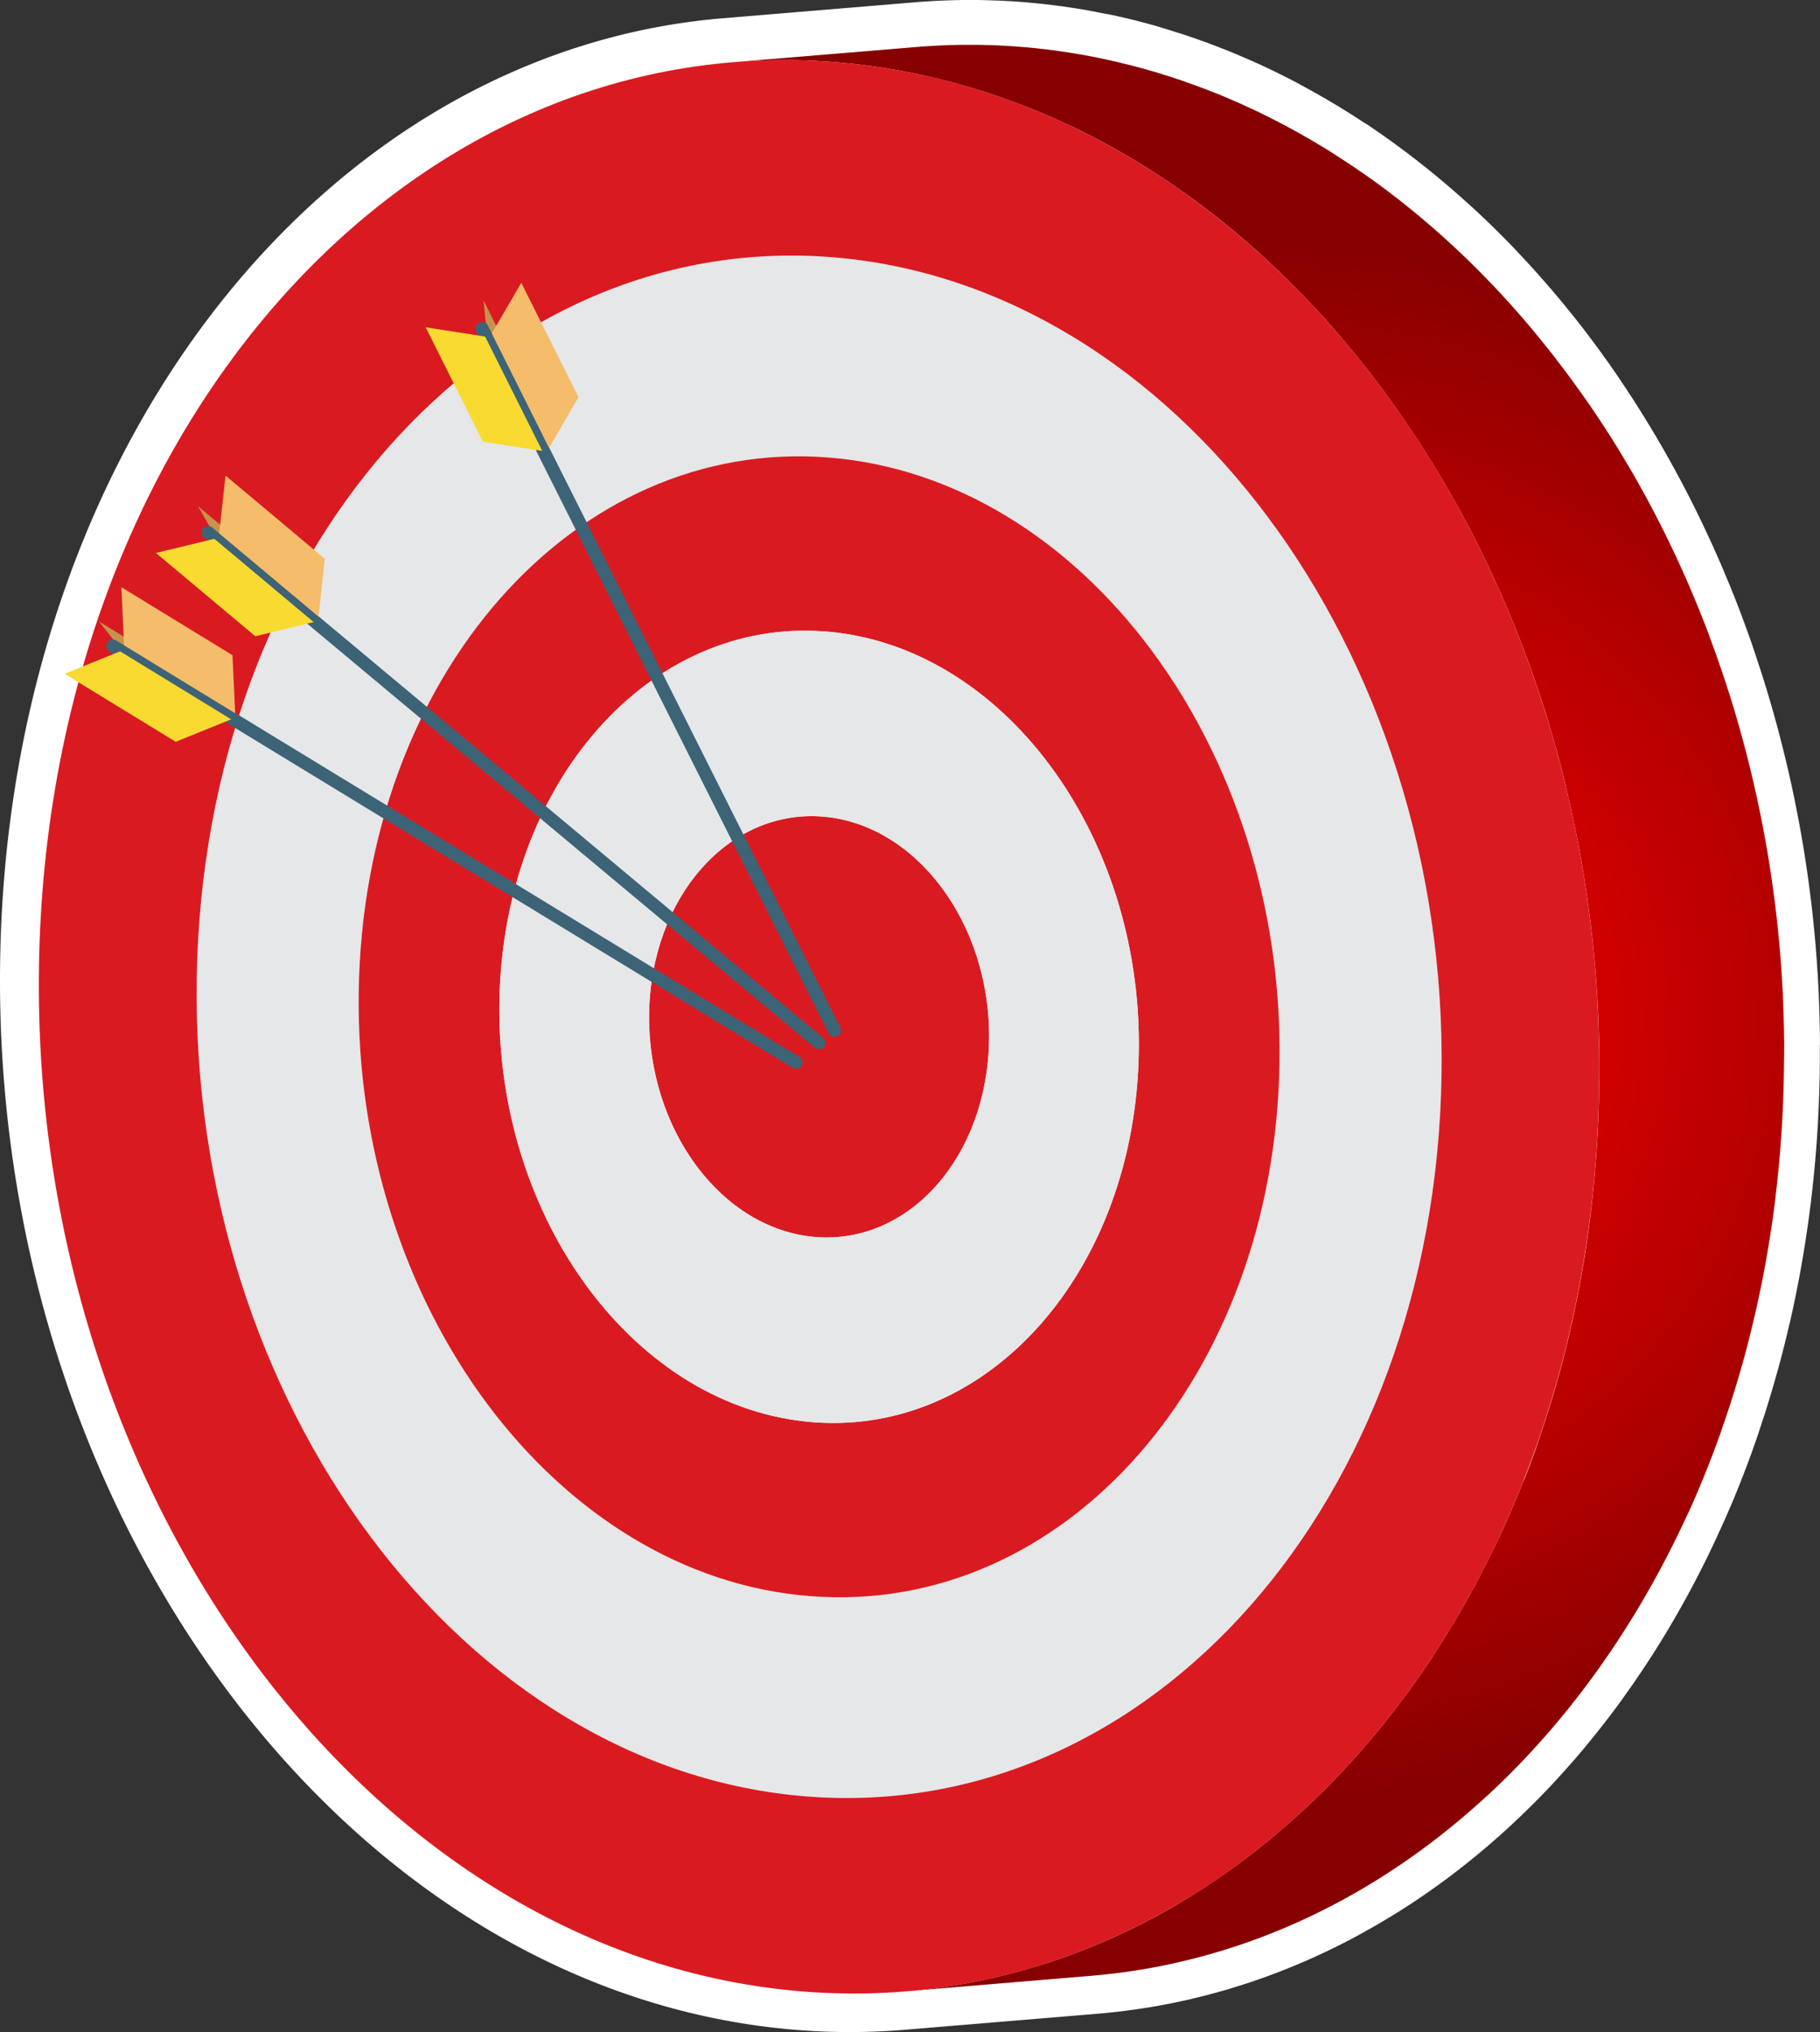 <?xml version="1.0" encoding="UTF-8"?>
<svg xmlns="http://www.w3.org/2000/svg" xmlns:xlink="http://www.w3.org/1999/xlink" viewBox="0 0 1177.96 1315.11">
  <rect x="0" y="0" width="1177.96" height="1315.11" fill="#333333" stroke="none"/>
  <defs>
    <style>.cls-1{fill:#fff;}.cls-2{fill:none;}.cls-3{fill:url(#radial-gradient);}.cls-4{fill:#e6e7e8;}.cls-5{fill:#da1a21;}.cls-6{fill:#c6934c;}.cls-7{fill:#3d6377;}.cls-8{fill:#f4bc6b;}.cls-9{fill:#f9da30;}</style>
    <radialGradient id="radial-gradient" cx="814.34" cy="500.43" r="520.25" gradientTransform="translate(0 175.59) scale(1 0.97)" gradientUnits="userSpaceOnUse">
      <stop offset="0" stop-color="red"></stop>
      <stop offset="0.21" stop-color="#eb0000"></stop>
      <stop offset="0.64" stop-color="#b70000"></stop>
      <stop offset="1" stop-color="#870000"></stop>
    </radialGradient>
  </defs>
  <g id="Layer_2" data-name="Layer 2">
    <g id="Layer_1-2" data-name="Layer 1">
      <path class="cls-1" d="M481.17,10.93l-2.68.15c-.86.06-1.74.1-2.6.15C477.65,11.12,479.41,11,481.17,10.93Z"></path>
      <path class="cls-1" d="M495.21,10.44h.21l-3.47.07H492Z"></path>
      <path class="cls-1" d="M536.84,11.68c-1.61-.13-3.22-.23-4.83-.34C533.62,11.44,535.23,11.55,536.84,11.68Z"></path>
      <path class="cls-1" d="M510.34,10.44l-1.47,0Z"></path>
      <path class="cls-1" d="M508.38,10.41h.49c-3,0-6-.06-9.05,0,1.39,0,2.8,0,4.2,0S506.93,10.39,508.38,10.41Z"></path>
      <path class="cls-1" d="M519.09,10.67c-2.93-.11-5.84-.18-8.75-.23l2.26,0,4.38.11Z"></path>
      <path class="cls-1" d="M529.84,11.2,525.58,11h0Z"></path>
      <path class="cls-1" d="M525.58,11l-3.19-.15Z"></path>
      <path class="cls-1" d="M522.39,10.81l-3.3-.14,2.12.08Z"></path>
      <path class="cls-1" d="M547.88,12.69l-2.2-.22-1.95-.2C545.12,12.4,546.5,12.53,547.88,12.69Z"></path>
      <path class="cls-1" d="M550.08,12.92c.44.05.88.09,1.31.15-1.16-.14-2.33-.26-3.51-.38Z"></path>
      <path class="cls-1" d="M556.58,13.67l-3.87-.45-1.32-.15C553.13,13.25,554.86,13.46,556.58,13.67Z"></path>
      <path class="cls-1" d="M570.2,15.58c-2.19-.34-4.4-.68-6.61-1l4,.59Z"></path>
      <path class="cls-1" d="M595.43,1312.69l-2,.2-3.66.36C591.68,1313.07,593.55,1312.9,595.43,1312.69Z"></path>
      <path class="cls-1" d="M585.64,1313.63l4.16-.38C588.41,1313.39,587,1313.51,585.64,1313.63Z"></path>
      <path class="cls-1" d="M603.53,1311.74c-2.69.34-5.4.67-8.1,1Q599.5,1312.26,603.53,1311.74Z"></path>
      <path class="cls-1" d="M613.59,1310.34q-2.87.44-5.75.82c1.28-.17,2.56-.36,3.84-.55C612.31,1310.52,613,1310.42,613.59,1310.34Z"></path>
      <path class="cls-1" d="M607.48,23.05l2.66.65c-1.39-.35-2.79-.7-4.2-1Z"></path>
      <path class="cls-1" d="M613,24.43l-2.85-.73.92.23Z"></path>
      <path class="cls-1" d="M617.69,25.66c-1.56-.42-3.13-.83-4.7-1.23l1.15.29C615.33,25,616.52,25.34,617.69,25.66Z"></path>
      <path class="cls-1" d="M630.55,29.33l-3.08-.9-3.18-.94Q627.42,28.39,630.55,29.33Z"></path>
      <path class="cls-1" d="M629.36,1307.63c-2.31.44-4.65.88-7,1.27C624.71,1308.5,627.05,1308.07,629.36,1307.63Z"></path>
      <path class="cls-1" d="M629.37,1307.63l2.21-.43-1.88.37Z"></path>
      <path class="cls-1" d="M643.35,33.4c-2.13-.71-4.25-1.41-6.38-2.07,1.09.34,2.17.7,3.27,1.06Z"></path>
      <path class="cls-1" d="M639.75,1305.51l1.52-.34-.77.18Z"></path>
      <path class="cls-1" d="M647.23,1303.82l5.63-1.36-3.52.85-1.82.44Z"></path>
      <path class="cls-1" d="M641.27,1305.17q3-.66,6-1.35Q644.26,1304.51,641.27,1305.17Z"></path>
      <path class="cls-1" d="M654.34,37.24q-2.24-.83-4.5-1.61c1.06.37,2.11.74,3.16,1.13C653.45,36.91,653.9,37.07,654.34,37.24Z"></path>
      <path class="cls-1" d="M665.58,41.47l-2.1-.82c1.57.6,3.14,1.22,4.71,1.84Z"></path>
      <path class="cls-1" d="M673.36,44.59c-.41-.16-.8-.31-1.2-.48l-1.65-.68Z"></path>
      <path class="cls-1" d="M684.15,1293.31c2.5-.83,5-1.69,7.51-2.57-2.81,1-5.64,2-8.48,2.89Z"></path>
      <path class="cls-1" d="M679.2,1294.94l4-1.31-.68.22Z"></path>
      <path class="cls-1" d="M696.41,1289c-1.08.39-2.16.79-3.25,1.17l-1.5.55C693.24,1290.17,694.83,1289.61,696.41,1289Z"></path>
      <path class="cls-1" d="M701.33,57.2l-1.08-.53c1.54.74,3.06,1.49,4.58,2.25C703.66,58.33,702.49,57.77,701.33,57.2Z"></path>
      <path class="cls-1" d="M716.32,1281.13c.55-.23,1.09-.45,1.63-.69l-1.39.59Z"></path>
      <path class="cls-1" d="M710.42,1283.59q3-1.21,5.9-2.46C714.36,1282,712.39,1282.79,710.42,1283.59Z"></path>
      <path class="cls-1" d="M704.88,1285.8q2.77-1.08,5.54-2.21l-.26.11c-.53.21-1,.43-1.59.63C707.35,1284.82,706.12,1285.32,704.88,1285.8Z"></path>
      <path class="cls-1" d="M757.71,1261c-2.14,1.18-4.27,2.35-6.43,3.48C753.42,1263.33,755.57,1262.16,757.71,1261Z"></path>
      <path class="cls-1" d="M767.55,96.1c-.42-.29-.84-.58-1.27-.86-.81-.58-1.63-1.14-2.47-1.7Q765.69,94.8,767.55,96.1Z"></path>
      <path class="cls-1" d="M769.41,97.4c1.64,1.13,3.26,2.28,4.89,3.44L772,99.24C771.16,98.62,770.28,98,769.41,97.4Z"></path>
      <path class="cls-1" d="M805.52,1230.7c-1.54,1.13-3.1,2.23-4.67,3.32,1.12-.78,2.23-1.59,3.35-2.38Z"></path>
      <path class="cls-1" d="M819.81,1220c-.77.62-1.55,1.22-2.34,1.81l1.58-1.22C819.31,1220.4,819.56,1220.2,819.81,1220Z"></path>
      <path class="cls-1" d="M825.66,142.4l-.24-.22,2.38,2.18Z"></path>
      <path class="cls-1" d="M833.5,149.66c-1.89-1.79-3.79-3.55-5.7-5.3l.14.13c1.14,1,2.27,2.08,3.39,3.14Z"></path>
      <path class="cls-1" d="M822.24,139.32l3.18,2.86c-1.81-1.63-3.61-3.27-5.43-4.88Z"></path>
      <path class="cls-1" d="M877.48,195.73c-.94-1.1-1.89-2.21-2.87-3.3.36.42.74.84,1.1,1.27Z"></path>
      <path class="cls-1" d="M890.89,211.82c-1.33-1.66-2.67-3.3-4-4.95l2.58,3.16Z"></path>
      <path class="cls-1" d="M920.71,1116.29l-1.06,1.42-1.71,2.27C918.87,1118.76,919.8,1117.53,920.71,1116.29Z"></path>
      <path class="cls-1" d="M935.63,274.37c-.68-1.06-1.35-2.12-2-3.18l-2-3.09C933,270.18,934.31,272.27,935.63,274.37Z"></path>
      <path class="cls-1" d="M943.93,1082.8c-.53.83-1.06,1.64-1.59,2.46-.35.54-.69,1.07-1.05,1.6Q942.64,1084.85,943.93,1082.8Z"></path>
      <path class="cls-1" d="M938.58,279.09c-1-1.58-2-3.16-3-4.72q1,1.56,2,3.12Z"></path>
      <path class="cls-1" d="M943.5,287.12c-.57-.95-1.14-1.9-1.73-2.83.58.92,1.15,1.86,1.72,2.8A0,0,0,0,1,943.5,287.12Z"></path>
      <path class="cls-1" d="M949.11,296.58c.36.59.7,1.2,1.06,1.8-1.62-2.81-3.27-5.62-4.94-8.4.71,1.21,1.43,2.42,2.15,3.63C948,294.6,948.54,295.59,949.11,296.58Z"></path>
      <path class="cls-1" d="M951.21,300.19c.29.5.59,1,.87,1.51-.63-1.1-1.27-2.22-1.91-3.32C950.51,299,950.87,299.58,951.21,300.19Z"></path>
      <path class="cls-1" d="M960.39,316.64q-1.82-3.39-3.69-6.73c.65,1.19,1.32,2.39,2,3.58S959.81,315.59,960.39,316.64Z"></path>
      <path class="cls-1" d="M963.16,321.83q2.73,5.09,5.33,10.24c-.31-.61-.63-1.21-.93-1.81-.55-1.08-1.1-2.17-1.67-3.24s-1.25-2.4-1.88-3.59Z"></path>
      <path class="cls-1" d="M974.48,344.07c-1.12-2.32-2.26-4.62-3.42-6.92.6,1.19,1.2,2.4,1.8,3.61Z"></path>
      <path class="cls-1" d="M979.3,1020.31c-.42.87-.86,1.75-1.3,2.62l-2,4.08C977.09,1024.79,978.21,1022.55,979.3,1020.31Z"></path>
      <path class="cls-1" d="M982.82,361.76c-1.07-2.37-2.15-4.72-3.26-7.05l1.57,3.37C981.7,359.3,982.27,360.52,982.82,361.76Z"></path>
      <path class="cls-1" d="M984.71,1009.12c1-2.2,2.07-4.41,3.07-6.63-.68,1.49-1.36,3-2.06,4.47C985.38,1007.68,985,1008.4,984.71,1009.12Z"></path>
      <path class="cls-1" d="M992.18,383.18c-1-2.39-2-4.79-3-7.18.5,1.15,1,2.3,1.48,3.46S991.66,381.94,992.18,383.18Z"></path>
      <path class="cls-1" d="M995.16,390.42c-1-2.42-2-4.83-3-7.24.49,1.17,1,2.34,1.45,3.51S994.65,389.18,995.16,390.42Z"></path>
      <path class="cls-1" d="M996.85,981.76c-.65,1.58-1.31,3.16-2,4.73.22-.51.44-1,.65-1.53C996,983.89,996.41,982.83,996.85,981.76Z"></path>
      <path class="cls-1" d="M1000.71,404.46q-1.28-3.39-2.63-6.74c.59,1.47,1.16,2.94,1.74,4.42C1000.12,402.91,1000.41,403.69,1000.71,404.46Z"></path>
      <path class="cls-1" d="M1006.54,957.21c.38-1,.75-2,1.12-3-.66,1.77-1.31,3.54-2,5.31C1006,958.75,1006.26,958,1006.54,957.21Z"></path>
      <path class="cls-1" d="M1011.49,943.53c-.36,1-.73,2.07-1.1,3.11-.43,1.23-.87,2.46-1.31,3.68Q1010.31,946.93,1011.49,943.53Z"></path>
      <path class="cls-1" d="M1007.66,954.21l.61-1.68c-.09.27-.19.54-.29.81S1007.76,953.92,1007.66,954.21Z"></path>
      <path class="cls-1" d="M1001.29,970.88c.59-1.49,1.17-3,1.76-4.49l-.24.61C1002.31,968.29,1001.8,969.59,1001.29,970.88Z"></path>
      <path class="cls-1" d="M1005.68,959.51c-.09.23-.17.46-.25.69l-.48,1.24C1005.2,960.81,1005.44,960.16,1005.68,959.51Z"></path>
      <path class="cls-1" d="M1011.49,943.53c.49-1.38,1-2.76,1.43-4.14,0,.14-.09.28-.14.43Z"></path>
      <path class="cls-1" d="M1015,933.15c.36-1.11.74-2.2,1.09-3.31l-1,3.08C1015.08,933,1015.05,933.07,1015,933.15Z"></path>
      <path class="cls-1" d="M1014.44,934.93c-.19.59-.4,1.18-.6,1.77-.3.9-.61,1.79-.92,2.69C1013.43,937.91,1013.93,936.42,1014.44,934.93Z"></path>
      <path class="cls-1" d="M1014.72,444.21c-.67-2.06-1.33-4.13-2-6.19q.94,2.84,1.85,5.67C1014.61,443.86,1014.66,444,1014.72,444.21Z"></path>
      <path class="cls-1" d="M1016.37,449.4c-.54-1.73-1.1-3.46-1.65-5.18.24.72.47,1.44.7,2.16C1015.74,447.38,1016.06,448.39,1016.37,449.4Z"></path>
      <path class="cls-1" d="M1018,454.73l0-.12c.44,1.42.88,2.86,1.31,4.3C1018.89,457.51,1018.46,456.12,1018,454.73Z"></path>
      <path class="cls-1" d="M1019.58,919c-.41,1.32-.83,2.65-1.24,4l-1,3Q1018.52,922.46,1019.58,919Z"></path>
      <path class="cls-1" d="M1022.58,909c-.68,2.34-1.38,4.66-2.09,7,.43-1.41.85-2.82,1.27-4.22C1022,910.85,1022.31,909.93,1022.58,909Z"></path>
      <path class="cls-1" d="M1024.6,902c-.65,2.35-1.33,4.69-2,7q.7-2.41,1.4-4.86Z"></path>
      <path class="cls-1" d="M1028.48,492c-.55-2.18-1.13-4.36-1.7-6.53.33,1.26.67,2.52,1,3.78C1028,490.21,1028.25,491.12,1028.48,492Z"></path>
      <path class="cls-1" d="M1023.88,474.77c.13.46.25.92.38,1.38-.37-1.34-.73-2.69-1.11-4C1023.39,473,1023.64,473.89,1023.88,474.77Z"></path>
      <path class="cls-1" d="M1025.38,480.26c.06.19.11.37.15.56-.23-.88-.47-1.75-.71-2.62C1025,478.89,1025.2,479.58,1025.38,480.26Z"></path>
      <path class="cls-1" d="M1026.78,485.5c-.42-1.56-.82-3.13-1.25-4.68.25.88.48,1.75.71,2.62C1026.43,484.13,1026.6,484.81,1026.78,485.5Z"></path>
      <path class="cls-1" d="M1028.11,889.07c.33-1.25.66-2.49,1-3.74-.22.83-.43,1.68-.65,2.51Z"></path>
      <path class="cls-1" d="M1025.58,898.47c.39-1.38.76-2.77,1.14-4.15-.06.2-.11.41-.17.61C1026.24,896.11,1025.91,897.29,1025.58,898.47Z"></path>
      <path class="cls-1" d="M1026.92,893.57c.4-1.49.8-3,1.19-4.5-.45,1.75-.92,3.5-1.39,5.25C1026.78,894.07,1026.85,893.82,1026.92,893.57Z"></path>
      <path class="cls-1" d="M1032,873.56c-.53,2.23-1.08,4.44-1.63,6.65.2-.79.39-1.59.57-2.38C1031.32,876.4,1031.67,875,1032,873.56Z"></path>
      <path class="cls-1" d="M1034.6,518c-.44-2-.87-3.93-1.32-5.89l-.63-2.79Q1033.65,513.62,1034.6,518Z"></path>
      <path class="cls-1" d="M1035.49,522.15c-.29-1.38-.58-2.75-.88-4.12l.69,3.22C1035.37,521.55,1035.43,521.85,1035.49,522.15Z"></path>
      <path class="cls-1" d="M1038.36,536.22c-.44-2.26-.9-4.53-1.35-6.79l.15.74Z"></path>
      <path class="cls-1" d="M1037,529.44c-.5-2.44-1-4.86-1.52-7.29.34,1.59.68,3.19,1,4.78C1036.67,527.77,1036.83,528.6,1037,529.44Z"></path>
      <path class="cls-1" d="M1037.84,847.07c-.09.44-.17.88-.27,1.31s-.19,1-.3,1.47Z"></path>
      <path class="cls-1" d="M1039.06,840.94l-.66,3.37c-.19.91-.38,1.84-.56,2.76Q1038.46,844,1039.06,840.94Z"></path>
      <path class="cls-1" d="M1036.61,853l.36-1.71c0,.13,0,.25-.07.37C1036.81,852.14,1036.71,852.58,1036.61,853Z"></path>
      <path class="cls-1" d="M1036,855.79c.2-.92.39-1.84.58-2.76q-.61,3-1.26,5.92C1035.58,857.9,1035.81,856.84,1036,855.79Z"></path>
      <path class="cls-1" d="M1032,873.56c.31-1.29.6-2.59.9-3.88-.06.25-.11.5-.17.76C1032.5,871.47,1032.26,872.51,1032,873.56Z"></path>
      <path class="cls-1" d="M1035.26,859.37l.09-.42a.29.29,0,0,1,0,.09C1035.31,859.15,1035.28,859.26,1035.26,859.37Z"></path>
      <path class="cls-1" d="M1039.72,543.41c-.35-1.94-.72-3.87-1.09-5.8.08.46.18.92.26,1.38C1039.17,540.46,1039.45,541.93,1039.72,543.41Z"></path>
      <path class="cls-1" d="M1041.2,829.35q-1,5.82-2.14,11.59c.26-1.36.52-2.71.77-4.07.21-1.12.41-2.24.61-3.37C1040.7,832.13,1041,830.74,1041.2,829.35Z"></path>
      <path class="cls-1" d="M1043.05,818.38c-.18,1.13-.37,2.25-.55,3.36s-.41,2.45-.62,3.68Q1042.49,821.93,1043.05,818.38Z"></path>
      <path class="cls-1" d="M1042.27,558s0,.1,0,.16c-.36-2.17-.71-4.34-1.09-6.5.22,1.27.43,2.55.65,3.82C1042,556.31,1042.13,557.15,1042.27,558Z"></path>
      <path class="cls-1" d="M1044,568.53c-.13-.78-.25-1.56-.37-2.35-.16-1-.31-2-.47-3C1043.39,564.94,1043.68,566.74,1044,568.53Z"></path>
      <path class="cls-1" d="M1044,812.6c-.28,1.92-.6,3.85-.92,5.78.23-1.42.46-2.84.68-4.27C1043.81,813.61,1043.88,813.1,1044,812.6Z"></path>
      <path class="cls-1" d="M1045.31,803.52c-.13,1-.28,1.9-.41,2.86l-.6,4C1044.66,808.12,1045,805.83,1045.31,803.52Z"></path>
      <path class="cls-1" d="M1045.42,578.61c-.36-2.58-.72-5.17-1.12-7.74.16,1.07.31,2.15.47,3.24C1045,575.6,1045.21,577.1,1045.42,578.61Z"></path>
      <path class="cls-1" d="M1046.08,797.9c.08-.53.15-1,.22-1.57-.28,2.15-.57,4.28-.87,6.42C1045.65,801.14,1045.87,799.51,1046.08,797.9Z"></path>
      <path class="cls-1" d="M1050,763.25c-.15,1.79-.33,3.58-.5,5.37-.09.93-.17,1.86-.27,2.8Q1049.61,767.34,1050,763.25Z"></path>
      <path class="cls-1" d="M1046.73,588.56c.23,1.76.44,3.53.66,5.29-.17-1.35-.33-2.7-.5-4.06C1046.84,589.38,1046.78,589,1046.73,588.56Z"></path>
      <path class="cls-1" d="M1046.46,586.39l.27,2.17c-.28-2.2-.56-4.41-.85-6.61C1046.07,583.43,1046.27,584.91,1046.46,586.39Z"></path>
      <path class="cls-1" d="M1047.94,598.61c-.17-1.48-.33-2.94-.51-4.41.13,1.15.27,2.29.41,3.43C1047.87,598,1047.91,598.28,1047.94,598.61Z"></path>
      <path class="cls-1" d="M1049,608.45c-.17-1.7-.36-3.41-.54-5.11.09.71.16,1.43.24,2.14C1048.81,606.47,1048.9,607.46,1049,608.45Z"></path>
      <path class="cls-1" d="M1050.45,757.47c-.06.87-.14,1.73-.22,2.6-.08,1.06-.17,2.13-.27,3.18C1050.14,761.33,1050.31,759.4,1050.45,757.47Z"></path>
      <path class="cls-1" d="M1050.66,754.88q.36-4.29.64-8.61c-.13,1.81-.25,3.61-.39,5.41C1050.84,752.75,1050.76,753.81,1050.66,754.88Z"></path>
      <path class="cls-1" d="M1051.69,740.1c-.06,1.07-.13,2.15-.19,3.22s-.14,2-.2,2.95C1051.45,744.22,1051.58,742.17,1051.69,740.1Z"></path>
      <path class="cls-1" d="M1052,734.94c-.09,1.72-.19,3.44-.31,5.16.08-1.07.14-2.16.19-3.23C1051.92,736.22,1052,735.59,1052,734.94Z"></path>
      <path class="cls-1" d="M1050.91,630.12l.09,1.23c0-.51-.07-1-.11-1.53C1050.9,629.92,1050.9,630,1050.91,630.12Z"></path>
      <path class="cls-1" d="M1051.67,641.39c0,.71.09,1.43.13,2.14l-.18-3C1051.63,640.83,1051.66,641.11,1051.67,641.39Z"></path>
      <path class="cls-1" d="M1051.8,643.53c.21,3.68.41,7.36.57,11.05q-.24-5.34-.55-10.68C1051.81,643.78,1051.8,643.66,1051.8,643.53Z"></path>
      <path class="cls-1" d="M1051,631.35q.33,4.59.62,9.2c-.17-2.68-.34-5.35-.54-8C1051.05,632.13,1051,631.74,1051,631.35Z"></path>
      <path class="cls-1" d="M1052.84,714.27c.05-1.41.09-2.81.12-4.23,0,.54,0,1.09,0,1.63C1052.89,712.54,1052.86,713.41,1052.84,714.27Z"></path>
      <path class="cls-1" d="M1053.06,677.19c0,1.55,0,3.11,0,4.67,0-1.81,0-3.62-.06-5.42Z"></path>
      <path class="cls-1" d="M1053.15,696.47q0-5,0-9.92v.28C1053.19,690,1053.18,693.25,1053.15,696.47Z"></path>
      <path class="cls-1" d="M1053.16,686.55c0-.29,0-.58,0-.87,0-1.27,0-2.55,0-3.82C1053.13,683.42,1053.15,685,1053.16,686.55Z"></path>
      <path class="cls-1" d="M1052.74,664.24c0,1,.06,2,.08,3C1052.8,666.21,1052.77,665.22,1052.74,664.24Z"></path>
      <path class="cls-1" d="M330.13,1111.88c3,2.1,6,4.17,9,6.18C336.08,1116,333.1,1114,330.13,1111.88Zm33.1-785.23c2-1.45,4.09-2.86,6.16-4.26Q366.29,324.47,363.23,326.65Zm12.42-8.36q3.56-2.24,7.15-4.38Q379.2,316,375.65,318.29Zm16-9.43c2.17-1.17,4.36-2.32,6.55-3.44Q394.93,307.08,391.68,308.86Zm16.55-8.26q5-2.3,10.16-4.37Q413.26,298.29,408.23,300.6Zm10.17-4.38q3.41-1.38,6.86-2.67C423,294.4,420.67,295.29,418.4,296.22Zm36.65,737q3.72,1.29,7.48,2.46C460,1034.93,457.53,1034.12,455.05,1033.26Zm.25,138.13c2.58.69,5.15,1.34,7.74,2C460.45,1172.72,457.88,1172.07,455.3,1171.39ZM525.14,278q-3.74-.19-7.44-.25C520.17,277.83,522.64,277.92,525.14,278ZM607,1038.74c3.08-.86,6.15-1.77,9.18-2.74C613.14,1037,610.07,1037.88,607,1038.74Zm-5.45,1.43q-7.18,1.82-14.51,3.21C591.92,1042.46,596.76,1041.38,601.55,1040.17Zm-17.42,3.75q-7.39,1.3-14.9,2.18C574.23,1045.52,579.21,1044.79,584.13,1043.92Zm-63.57,3a259.69,259.69,0,0,1-31.85-4.48,257.79,257.79,0,0,0,31.85,4.49,251.6,251.6,0,0,0,48.08-.81A251.6,251.6,0,0,1,520.56,1047ZM621,1034.42c3.48-1.18,7-2.44,10.38-3.78C628,1032,624.48,1033.23,621,1034.42Zm9.87-728.49c2.36,1.17,4.72,2.38,7,3.61C635.59,308.3,633.23,307.1,630.87,305.93Zm.52,724.7c2.28-.88,4.56-1.81,6.82-2.76Q634.81,1029.3,631.39,1030.63Zm12.74-5.36c2.52-1.13,5-2.31,7.52-3.53C649.17,1023,646.65,1024.13,644.13,1025.27Zm7.53-3.54c2.21-1.09,4.4-2.21,6.59-3.35C656.07,1019.53,653.87,1020.64,651.66,1021.73Zm13.12-6.91q4.85-2.7,9.6-5.65Q669.63,1012.1,664.78,1014.82Z"></path>
      <path class="cls-1" d="M363.23,326.65c2-1.45,4.09-2.86,6.16-4.26Q366.29,324.47,363.23,326.65Zm12.42-8.36q3.56-2.24,7.15-4.38Q379.2,316,375.65,318.29Zm16-9.43c2.17-1.17,4.36-2.32,6.55-3.44Q394.93,307.08,391.68,308.86Zm16.55-8.26q5-2.3,10.16-4.37Q413.26,298.29,408.23,300.6Zm10.17-4.38q3.41-1.38,6.86-2.67C423,294.4,420.67,295.29,418.4,296.22Zm36.65,737q3.72,1.29,7.48,2.46C460,1034.93,457.53,1034.12,455.05,1033.26ZM525.14,278q-3.74-.19-7.44-.25C520.17,277.83,522.64,277.92,525.14,278ZM607,1038.74c3.08-.86,6.15-1.77,9.18-2.74C613.14,1037,610.07,1037.88,607,1038.74Zm-5.45,1.43q-7.18,1.82-14.51,3.21C591.92,1042.46,596.76,1041.38,601.55,1040.17Zm-17.42,3.75q-7.39,1.3-14.9,2.18C574.23,1045.52,579.21,1044.79,584.13,1043.92Zm-63.57,3a259.69,259.69,0,0,1-31.85-4.48,257.79,257.79,0,0,0,31.85,4.49,251.6,251.6,0,0,0,48.08-.81A251.6,251.6,0,0,1,520.56,1047ZM621,1034.42c3.48-1.18,7-2.44,10.38-3.78C628,1032,624.48,1033.23,621,1034.42Zm9.87-728.49c2.36,1.17,4.72,2.38,7,3.61C635.59,308.3,633.23,307.1,630.87,305.93Zm.52,724.7c2.28-.88,4.56-1.81,6.82-2.76Q634.81,1029.3,631.39,1030.63Zm12.74-5.36c2.52-1.13,5-2.31,7.52-3.53C649.17,1023,646.65,1024.13,644.13,1025.27Zm7.53-3.54c2.21-1.09,4.4-2.21,6.59-3.35C656.07,1019.53,653.87,1020.64,651.66,1021.73Zm13.12-6.91q4.85-2.7,9.6-5.65Q669.63,1012.1,664.78,1014.82Z"></path>
      <path class="cls-1" d="M330.13,1111.88c3,2.1,6,4.17,9,6.18C336.08,1116,333.1,1114,330.13,1111.88Zm125.17,59.51c2.58.69,5.15,1.34,7.74,2C460.45,1172.72,457.88,1172.07,455.3,1171.39ZM475.89,11.23c.86-.05,1.74-.09,2.6-.15l2.68-.15C479.41,11,477.65,11.12,475.89,11.23ZM525.62,11h0l4.26.24Zm-4.41-.21-2.12-.08,3.3.14Zm1.18.06,3.19.15ZM504,10.38c-1.4,0-2.81,0-4.2,0,3,0,6,0,9.05,0h-.49C506.93,10.39,505.47,10.38,504,10.38Zm4.85,0,1.47,0Zm8.11.17-4.38-.11-2.26,0c2.91.05,5.82.12,8.75.23Zm26.75,1.68,1.95.2,2.2.22C546.5,12.53,545.12,12.4,543.73,12.27Zm7.66.8,1.32.15,3.87.45C554.86,13.46,553.13,13.25,551.39,13.07Zm16.22,2.12-4-.59c2.21.3,4.42.64,6.61,1ZM589.8,1313.25l3.66-.36,2-.2C593.55,1312.9,591.68,1313.07,589.8,1313.25Zm5.63-.56c2.7-.28,5.41-.61,8.1-1Q599.5,1312.25,595.43,1312.69Zm16.25-2.08c-1.28.19-2.56.38-3.84.55q2.88-.39,5.75-.82C613,1310.42,612.31,1310.52,611.68,1310.61ZM611.06,23.93l-.92-.23,2.85.73Zm-5.12-1.26c1.41.33,2.81.68,4.2,1l-2.66-.65Zm18.35,4.82,3.18.94,3.08.9Q627.43,28.39,624.29,27.49Zm-1.9,1281.41c2.32-.39,4.66-.83,7-1.27C627.05,1308.07,624.71,1308.5,622.39,1308.9ZM640.24,32.39c-1.1-.36-2.18-.72-3.27-1.06,2.13.66,4.25,1.36,6.38,2.07ZM653,36.76c-1-.39-2.1-.76-3.16-1.13q2.26.78,4.5,1.61C653.9,37.07,653.45,36.91,653,36.76Zm17.51,6.67,1.65.68c.4.17.79.32,1.2.48Zm21.15,1247.31,1.5-.55c1.09-.38,2.17-.78,3.25-1.17C694.83,1289.61,693.24,1290.17,691.66,1290.74Zm59.62-26.27c2.16-1.13,4.29-2.3,6.43-3.48C755.57,1262.16,753.42,1263.33,751.28,1264.47ZM763.81,93.54c.84.56,1.66,1.12,2.47,1.7.43.28.85.57,1.27.86Q765.69,94.8,763.81,93.54Zm40.39,1138.1c-1.12.79-2.23,1.6-3.35,2.38,1.57-1.09,3.13-2.19,4.67-3.32Zm14.85-11.05-1.58,1.22c.79-.59,1.57-1.19,2.34-1.81C819.56,1220.2,819.31,1220.4,819.05,1220.59ZM875.71,193.7c-.36-.43-.74-.85-1.1-1.27,1,1.09,1.93,2.2,2.87,3.3ZM917.94,1120l1.71-2.27,1.06-1.42C919.8,1117.53,918.87,1118.76,917.94,1120ZM931.61,268.1l2,3.09c.69,1.06,1.36,2.12,2,3.18C934.31,272.27,933,270.18,931.61,268.1Zm9.68,818.76c.36-.53.7-1.06,1.05-1.6.53-.82,1.06-1.63,1.59-2.46Q942.64,1084.86,941.29,1086.86Zm-3.71-809.37q-1-1.56-2-3.12c1,1.56,2,3.14,3,4.72Zm5.91,9.6c-.57-.94-1.14-1.88-1.72-2.8.59.93,1.16,1.88,1.73,2.83A0,0,0,0,0,943.49,287.09Zm15.19,26.4c-.66-1.19-1.33-2.39-2-3.58q1.88,3.34,3.69,6.73C959.81,315.59,959.25,314.54,958.68,313.49ZM976,1027l2-4.08c.44-.87.88-1.75,1.3-2.62C978.21,1022.55,977.09,1024.79,976,1027Zm5.18-668.93-1.57-3.37c1.11,2.33,2.19,4.68,3.26,7.05C982.27,360.52,981.7,359.3,981.13,358.08Zm9.48,21.38c-.49-1.16-1-2.31-1.48-3.46,1,2.39,2,4.79,3,7.18C991.66,381.94,991.14,380.7,990.61,379.46ZM995.5,985c-.21.51-.43,1-.65,1.53.69-1.57,1.35-3.15,2-4.73C996.41,982.83,996,983.89,995.5,985Zm4.32-582.82c-.58-1.48-1.15-2.95-1.74-4.42q1.35,3.34,2.63,6.74C1000.41,403.69,1000.12,402.91,999.82,402.14Zm9.26,548.18c.44-1.22.88-2.45,1.31-3.68.37-1,.74-2.08,1.1-3.11Q1010.31,946.94,1009.08,950.32ZM1005,961.44l.48-1.24c.08-.23.16-.46.25-.69C1005.44,960.16,1005.2,960.81,1005,961.44Zm8-22.05c.31-.9.62-1.79.92-2.69.2-.59.41-1.18.6-1.77C1013.93,936.42,1013.43,937.91,1012.92,939.39Zm2.5-493c-.23-.72-.46-1.44-.7-2.16.55,1.72,1.11,3.45,1.65,5.18C1016.06,448.39,1015.74,447.38,1015.42,446.38Zm2,479.58,1-3c.41-1.31.83-2.64,1.24-4Q1018.52,922.47,1017.38,926Zm4.38-14.19c-.42,1.4-.84,2.81-1.27,4.22.71-2.32,1.41-4.64,2.09-7C1022.31,909.93,1022,910.85,1021.76,911.77Zm2.22-7.62q-.69,2.45-1.4,4.86c.69-2.33,1.37-4.67,2-7Zm2.26-420.71c-.23-.87-.46-1.74-.71-2.62.43,1.55.83,3.12,1.25,4.68C1026.6,484.81,1026.43,484.13,1026.24,483.44Zm-1.42-5.24c.24.87.48,1.74.71,2.62,0-.19-.09-.37-.15-.56C1025.2,479.58,1025,478.89,1024.82,478.2ZM1031,877.83c-.18.79-.37,1.59-.57,2.38.55-2.21,1.1-4.42,1.63-6.65C1031.67,875,1031.32,876.4,1031,877.83Zm1.69-368.54.63,2.79c.45,2,.88,3.92,1.32,5.89Q1033.66,513.62,1032.65,509.29Zm3.84,17.64c-.32-1.59-.66-3.19-1-4.78.52,2.43,1,4.85,1.52,7.29C1036.83,528.6,1036.67,527.77,1036.49,526.93Zm.78,322.92c.11-.5.21-1,.3-1.47s.18-.87.27-1.31Zm.57-2.78c.18-.92.37-1.85.56-2.76l.66-3.37Q1038.46,844,1037.84,847.07Zm2.6-13.57c-.2,1.13-.4,2.25-.61,3.37-.25,1.36-.51,2.71-.77,4.07q1.13-5.78,2.14-11.59C1041,830.74,1040.7,832.13,1040.44,833.5Zm1.44-8.08c.21-1.23.42-2.45.62-3.68s.37-2.23.55-3.36Q1042.5,821.92,1041.88,825.42Zm1.23-262.27c.16,1,.31,2,.47,3,.12.79.24,1.57.37,2.35C1043.68,566.74,1043.39,564.94,1043.11,563.15Zm.62,251c-.22,1.43-.45,2.85-.68,4.27.32-1.93.64-3.86.92-5.78C1043.88,813.1,1043.81,813.61,1043.73,814.11Zm.57-3.7.6-4c.13-1,.28-1.91.41-2.86C1045,805.83,1044.66,808.12,1044.3,810.41Zm.47-236.3c-.16-1.09-.31-2.17-.47-3.24.4,2.57.76,5.16,1.12,7.74C1045.21,577.1,1045,575.6,1044.77,574.11Zm4.42,197.31c.1-.94.18-1.87.27-2.8.17-1.79.35-3.58.5-5.37Q1049.62,767.35,1049.19,771.42Zm-.49-165.94c-.08-.71-.15-1.43-.24-2.14.18,1.7.37,3.41.54,5.11C1048.9,607.46,1048.81,606.47,1048.7,605.48Zm-.86-7.85c-.14-1.14-.28-2.28-.41-3.43.18,1.47.34,2.93.51,4.41C1047.91,598.28,1047.87,598,1047.84,597.63ZM1050,763.25c.1-1,.19-2.12.27-3.18.08-.87.16-1.73.22-2.6C1050.31,759.4,1050.14,761.33,1050,763.25Zm1.34-17c.06-1,.13-2,.2-2.95s.13-2.15.19-3.22C1051.58,742.17,1051.45,744.22,1051.3,746.27Zm.58-9.4c-.05,1.07-.11,2.16-.19,3.23.12-1.72.22-3.44.31-5.16C1052,735.59,1051.92,736.22,1051.88,736.87Z"></path>
      <path class="cls-1" d="M1047.39,787.71a2.26,2.26,0,0,0,0-.29c.15-1.2.28-2.41.43-3.62C1047.71,785.12,1047.55,786.42,1047.39,787.71ZM991.15,995c.19-.4.38-.82.55-1.23a1.22,1.22,0,0,1,.07-.17C991.57,994.09,991.36,994.55,991.15,995Zm21.77-55.63c.31-.9.62-1.79.92-2.69.2-.59.41-1.18.6-1.77C1013.93,936.42,1013.43,937.91,1012.92,939.39Zm13.32-455.95c-.23-.87-.46-1.74-.71-2.62.43,1.55.83,3.12,1.25,4.68C1026.6,484.81,1026.43,484.13,1026.24,483.44Zm-1.42-5.24c.24.87.48,1.74.71,2.62,0-.19-.09-.37-.15-.56C1025.2,479.58,1025,478.89,1024.82,478.2Zm12.45,371.65c.11-.5.21-1,.3-1.47s.18-.87.27-1.31Zm14.23-106.53c.06-1.07.13-2.15.19-3.22-.11,2.07-.24,4.12-.39,6.17C1051.36,745.29,1051.43,744.31,1051.5,743.32Zm-1.27,16.75c.08-.87.16-1.73.22-2.6-.14,1.93-.31,3.86-.49,5.78C1050.06,762.2,1050.15,761.13,1050.23,760.07Zm-.77,8.55c.17-1.79.35-3.58.5-5.37q-.35,4.1-.77,8.17C1049.29,770.48,1049.37,769.55,1049.46,768.62Zm-.76-163.14c-.08-.71-.15-1.43-.24-2.14.18,1.7.37,3.41.54,5.11C1048.9,607.46,1048.81,606.47,1048.7,605.48Zm-1.27-11.28c.18,1.47.34,2.93.51,4.41,0-.33-.07-.65-.1-1C1047.7,596.49,1047.56,595.35,1047.43,594.2Zm0,193.22c.15-1.2.28-2.41.43-3.62-.15,1.32-.31,2.62-.47,3.91A2.26,2.26,0,0,0,1047.43,787.42Zm-3.13-216.55c.4,2.57.76,5.16,1.12,7.74-.21-1.51-.43-3-.65-4.5C1044.61,573,1044.46,571.94,1044.3,570.87Zm.6,235.51c.13-1,.28-1.91.41-2.86-.32,2.31-.65,4.6-1,6.89Zm-1.85,12c.32-1.93.64-3.86.92-5.78-.09.5-.16,1-.24,1.51C1043.51,815.54,1043.28,817,1043.05,818.38Zm.9-249.85c-.27-1.79-.56-3.59-.84-5.38.16,1,.31,2,.47,3C1043.7,567,1043.82,567.75,1044,568.53Zm-1.45,253.21c.18-1.11.37-2.23.55-3.36q-.55,3.54-1.17,7C1042.09,824.19,1042.3,823,1042.5,821.74Zm-4.1,22.57.66-3.37q-.6,3.07-1.22,6.13C1038,846.15,1038.21,845.22,1038.4,844.31Zm-.83,4.07c.1-.43.18-.87.27-1.31l-.57,2.78C1037.38,849.35,1037.48,848.87,1037.57,848.38Zm-12-367.56c.43,1.55.83,3.12,1.25,4.68-.18-.69-.35-1.37-.54-2.06C1026,482.57,1025.78,481.7,1025.53,480.82Zm-.71-2.62c.24.87.48,1.74.71,2.62,0-.19-.09-.37-.15-.56C1025.2,479.58,1025,478.89,1024.82,478.2Zm-6.48,444.72c.41-1.31.83-2.64,1.24-4q-1.07,3.51-2.2,7Zm-4.5,13.78c.2-.59.41-1.18.6-1.77-.51,1.49-1,3-1.52,4.46C1013.23,938.49,1013.54,937.6,1013.84,936.7Zm-8.41,23.5c.08-.23.16-.46.25-.69-.24.65-.48,1.3-.73,1.93Zm-7.35-562.48q1.35,3.34,2.63,6.74c-.3-.77-.59-1.55-.89-2.32C999.24,400.66,998.67,399.19,998.08,397.72Zm-9-21.72c1,2.39,2,4.79,3,7.18-.52-1.24-1-2.48-1.57-3.72S989.63,377.15,989.13,376Zm2.57,617.79a1.22,1.22,0,0,1,.07-.17c-.2.47-.41.93-.62,1.4C991.34,994.62,991.53,994.2,991.7,993.79ZM979.56,354.71c1.11,2.33,2.19,4.68,3.26,7.05-.55-1.24-1.12-2.46-1.69-3.68ZM978,1022.93c.44-.87.88-1.75,1.3-2.62-1.09,2.24-2.21,4.48-3.35,6.7Zm-21.3-713q1.88,3.34,3.69,6.73c-.58-1.05-1.14-2.1-1.71-3.15S957.35,311.1,956.7,309.91Zm-14.36,775.35c.53-.82,1.06-1.63,1.59-2.46q-1.29,2.06-2.64,4.06C941.65,1086.33,942,1085.8,942.34,1085.26Zm1.15-798.17c-.57-.94-1.14-1.88-1.72-2.8.59.93,1.16,1.88,1.73,2.83A0,0,0,0,0,943.49,287.09Zm-7.86-12.72c1,1.56,2,3.14,3,4.72l-1-1.6Q936.62,275.93,935.63,274.37Zm-16,843.34,1.06-1.42c-.91,1.24-1.84,2.47-2.77,3.69Zm-45-925.28c1,1.09,1.93,2.2,2.87,3.3l-1.77-2C875.35,193.27,875,192.85,874.61,192.43ZM817.47,1221.81c.79-.59,1.57-1.19,2.34-1.81-.25.2-.5.4-.76.59Zm-124.31,68.38c1.09-.38,2.17-.78,3.25-1.17-1.58.59-3.17,1.15-4.75,1.72Zm-34.91-271.81c-2.18,1.15-4.38,2.26-6.59,3.35C653.87,1020.64,656.06,1019.52,658.25,1018.38ZM653,36.76c-1-.39-2.1-.76-3.16-1.13q2.26.78,4.5,1.61C653.9,37.07,653.45,36.91,653,36.76Zm-16-5.43c2.13.66,4.25,1.36,6.38,2.07l-3.11-1C639.14,32,638.06,31.67,637,31.33ZM563.59,14.6c2.21.3,4.42.64,6.61,1l-2.59-.39Zm-85.1-3.52,2.68-.15c-1.76.08-3.52.19-5.28.3C476.75,11.18,477.63,11.14,478.49,11.08Z"></path>
      <path class="cls-1" d="M1177.93,675.28c0-2.83,0-5.64-.09-8.46l-.06-3.08q-.08-3.35-.17-6.68l-.09-3.28c-.09-2.33-.17-4.64-.26-7,0-.67-.06-1.33-.08-2,0-.2,0-.4,0-.6q-.24-5.36-.55-10.67c0-.85-.1-1.68-.15-2.52-.18-3-.37-5.92-.59-8.88,0-.79-.1-1.6-.17-2.39-.26-3.53-.55-7.07-.85-10.59-.08-.73-.14-1.47-.21-2.2-.26-3-.55-5.93-.86-8.89,0-.53-.09-1.06-.14-1.58s-.11-.92-.15-1.38c-.12-1.14-.25-2.27-.37-3.41-.16-1.48-.33-3-.49-4.43-.14-1.15-.27-2.29-.41-3.44-.18-1.47-.35-2.93-.54-4.39-.14-1.15-.28-2.29-.43-3.43-.2-1.47-.39-2.93-.58-4.39-.16-1.14-.31-2.27-.47-3.4-.2-1.48-.42-3-.63-4.44-.17-1.1-.32-2.21-.48-3.31-.23-1.53-.47-3.06-.71-4.59q-.22-1.56-.48-3.12c-.27-1.69-.55-3.37-.82-5-.15-.87-.29-1.76-.44-2.62-.43-2.55-.86-5.08-1.32-7.61h0c-.52-3-1.08-5.91-1.64-8.86-.17-.9-.36-1.82-.53-2.73-.4-2-.8-4.08-1.2-6.1l-.66-3.2q-.58-2.87-1.2-5.72l-.69-3.19q-.65-3-1.34-6c-.2-.92-.41-1.83-.62-2.74-1.33-5.78-2.72-11.55-4.18-17.27-.22-.9-.46-1.8-.69-2.7-.51-2-1-3.95-1.54-5.92l-.84-3.12q-.75-2.78-1.53-5.55c-.28-1-.57-2.07-.86-3.1-.55-2-1.12-3.91-1.68-5.87l-.77-2.63q-2.47-8.44-5.14-16.78c-.29-.89-.58-1.76-.86-2.64-.61-1.91-1.23-3.8-1.87-5.7q-.49-1.53-1-3.06c-.59-1.79-1.21-3.57-1.82-5.37l-1-3q-1-2.85-2-5.66c-.3-.87-.6-1.72-.92-2.58q-1.47-4.08-3-8.13a1,1,0,0,0-.05-.16q-1.48-4-3-7.91c-.09-.22-.17-.45-.25-.67-.24-.63-.49-1.25-.73-1.88s-.5-1.24-.74-1.86c-.5-1.28-1-2.54-1.52-3.81l-1.4-3.48-1.56-3.78c-.47-1.16-1-2.31-1.43-3.46l-1.59-3.76c-.48-1.15-1-2.3-1.46-3.44s-1.09-2.49-1.63-3.74l-1.5-3.41c-.55-1.24-1.11-2.47-1.66-3.71l-1.53-3.39c-.56-1.23-1.13-2.46-1.69-3.68l-1.56-3.37-1.73-3.66-1.59-3.34-1.77-3.64-1.62-3.31c-.59-1.21-1.2-2.41-1.8-3.61s-1.1-2.2-1.65-3.28-1.23-2.41-1.85-3.61-1.1-2.16-1.67-3.24-1.25-2.38-1.87-3.58l-1.7-3.21c-.64-1.19-1.29-2.38-1.92-3.56s-1.15-2.13-1.72-3.18l-2-3.56-1.73-3.13-2-3.55c-.57-1-1.15-2.06-1.74-3.08l-2.08-3.56c-.58-1-1.16-2-1.75-3-.7-1.21-1.43-2.41-2.14-3.61l-1.53-2.54c-.07-.13-.14-.24-.22-.36-.65-1.09-1.32-2.17-2-3.26l-1.91-3.13c-.66-1.08-1.34-2.14-2-3.22s-1.29-2.07-1.94-3.11l-2-3.19-2-3.08c-.68-1.06-1.38-2.1-2.06-3.14s-1.34-2.06-2-3.08l-2.1-3.13c-.67-1-1.35-2-2-3s-1.44-2.09-2.15-3.14-1.35-2-2-2.95-1.46-2.09-2.19-3.13l-2.06-2.91c-.74-1-1.5-2.08-2.25-3.13-.61-.86-1.23-1.73-1.85-2.58-.06-.07-.1-.14-.15-.2q-3-4.06-6-8.08c-.45-.62-.92-1.23-1.38-1.85-2-2.69-4.09-5.37-6.17-8l-.18-.25q-3-3.87-6.12-7.68c-.47-.6-.95-1.18-1.42-1.77-2.09-2.57-4.18-5.12-6.31-7.65l-.23-.28c-.29-.35-.6-.69-.89-1-1.51-1.8-3-3.59-4.55-5.36-.59-.67-1.16-1.35-1.75-2-1.48-1.71-3-3.4-4.46-5.09l-1.37-1.53c-1.91-2.15-3.83-4.27-5.78-6.39l-1.29-1.39q-2.33-2.52-4.68-5c-.3-.33-.59-.65-.89-1l-1-1.05q-1.87-2-3.76-3.91c-.63-.64-1.25-1.29-1.88-1.94q-2.29-2.34-4.63-4.67c-.33-.33-.66-.67-1-1-1.88-1.88-3.77-3.73-5.68-5.58-.53-.52-1.07-1-1.6-1.53q-2.07-2-4.19-4l-.8-.77c-.44-.41-.9-.82-1.34-1.24-1.13-1.06-2.28-2.11-3.42-3.17L950.46,132q-1.73-1.56-3.46-3.11l-2.22-2-3.65-3.2-2.07-1.8q-2.17-1.87-4.37-3.73c-.4-.33-.8-.69-1.21-1l-.16-.15c-1.81-1.51-3.61-3-5.42-4.49l-.14-.12c-1.87-1.53-3.73-3-5.61-4.53l-1.87-1.46c-1.26-1-2.52-2-3.78-3-.75-.59-1.52-1.16-2.27-1.75-1.14-.87-2.29-1.76-3.44-2.62l-.5-.39-2.14-1.6-3-2.21-2.69-2c-1-.73-2-1.45-3-2.16l-2.71-1.92c-1-.71-2-1.42-3-2.12s-1.82-1.25-2.73-1.88-2-1.39-3-2.07c-.26-.18-.52-.37-.78-.54l-2-1.36L882.31,79l-2.84-1.86-2.92-1.88-2.87-1.82c-1-.62-2-1.24-2.95-1.85s-1.91-1.18-2.87-1.77-2-1.22-3-1.81l-.83-.51-2.16-1.28q-1.39-.84-2.79-1.65c-1-.6-2-1.18-3.05-1.76s-1.85-1.08-2.78-1.61l-3.11-1.74c-.91-.51-1.83-1-2.76-1.53s-2.11-1.15-3.16-1.73l-2.74-1.48L841,54.4c-.91-.49-1.82-.95-2.72-1.43s-1.8-.93-2.68-1.4l-3.32-1.68c-.89-.45-1.77-.91-2.66-1.35l-3.4-1.67-2.6-1.27c-1.22-.59-2.44-1.16-3.65-1.73l-2.38-1.13-.13-.06c-1.61-.75-3.22-1.48-4.84-2.21L811.53,40c-2-.91-4.06-1.8-6.09-2.68l-1.86-.78c-1.42-.61-2.82-1.22-4.25-1.81-.8-.34-1.62-.66-2.43-1q-1.7-.7-3.39-1.38l-.32-.13-2.83-1.1c-1.14-.45-2.26-.9-3.4-1.33l-2.86-1.07c-1.12-.43-2.26-.86-3.39-1.27l-2.9-1.05-3.38-1.21c-1-.34-2-.66-2.94-1l-2.75-.94-.62-.21L765,22,761.75,21l-3.1-1c-1.11-.34-2.2-.69-3.31-1L752.23,18l-3.32-1-3.16-.89-2.51-.69c-.25-.08-.51-.14-.76-.21l-3.57-.94-3.07-.79c-1.19-.31-2.39-.6-3.58-.89l-3.07-.75-3.64-.84-3-.69-3.73-.8L716.2,9,715.81,9c-1.74-.36-3.48-.69-5.22-1L708.9,7.6c-2.32-.44-4.63-.85-6.95-1.25l-1.79-.3c-1.72-.29-3.45-.58-5.18-.85l-2.62-.38L688,4.17l-.66-.09-3.07-.4-2.79-.36c-1.32-.17-2.65-.32-4-.47l-2.63-.31-4.4-.44-2.21-.22q-3.32-.31-6.63-.58c-1.74-.13-3.48-.26-5.21-.37l-1.78-.1L650.4.59Q648.19.47,646,.38L641.77.23,637.37.1,633.17,0c-1.46,0-2.92,0-4.38,0h-6.52L620,.07c-1.08,0-2.15,0-3.22.08q-2.5.06-5,.15l-3.07.13c-1.81.08-3.61.17-5.42.28-.86.05-1.74.09-2.6.16q-4,.24-8,.57L467.92,11.81C209,33.34,5.3,290.89.1,621.61c-5.65,359.58,225.48,669.47,516.26,692.18a428.26,428.26,0,0,0,69.28-.16l124.41-10.34c2.74-.23,5.46-.49,8.18-.77l2-.21c2.7-.29,5.39-.59,8.08-.94l.48-.06c2.57-.33,5.12-.69,7.67-1.06l1.95-.3c2.66-.4,5.32-.82,8-1.28l.81-.14q3.66-.63,7.29-1.34l1.91-.36c2.61-.51,5.23-1.06,7.84-1.62l1.08-.24c2.34-.51,4.66-1,7-1.6l1.83-.43c2.59-.63,5.17-1.27,7.73-1.94l1.27-.35c2.27-.59,4.52-1.21,6.77-1.84l1.76-.5c2.55-.73,5.08-1.48,7.61-2.27l1.42-.44c2.2-.68,4.4-1.39,6.58-2.11l1.67-.54c2.52-.85,5-1.7,7.5-2.59l1.53-.54q3.24-1.17,6.46-2.38l1.55-.58q3.69-1.41,7.37-2.89l1.61-.66c2.14-.86,4.25-1.74,6.37-2.65l1.42-.59c2.43-1,4.85-2.11,7.27-3.19l1.65-.76c2.11-1,4.23-1.94,6.33-2.94l1.25-.59c2.38-1.15,4.77-2.31,7.15-3.5l1.68-.86c2.12-1.07,4.22-2.15,6.33-3.25.34-.19.7-.37,1-.55,2.37-1.24,4.72-2.53,7-3.81l1.69-.94q3.21-1.79,6.38-3.62l.79-.46c2.33-1.34,4.63-2.72,6.94-4.11l1.69-1q3.25-2,6.47-4c.17-.12.35-.22.53-.33,2.28-1.44,4.54-2.93,6.81-4.42l1.67-1.1c2.24-1.48,4.46-3,6.68-4.51l.12-.09c2.26-1.55,4.49-3.13,6.71-4.72l1.64-1.18c2.22-1.6,4.42-3.2,6.62-4.84l.3-.24c2.11-1.58,4.2-3.18,6.3-4.8.53-.4,1.06-.82,1.58-1.24,2.16-1.68,4.31-3.37,6.44-5.09.2-.16.39-.33.6-.49q3-2.4,5.88-4.85c.52-.42,1-.85,1.55-1.29,2.09-1.76,4.18-3.53,6.25-5.34l.81-.72c1.86-1.62,3.72-3.27,5.56-4.93.29-.26.58-.5.86-.76l.8-.74,2.77-2.53,2-1.87,2.84-2.67c.63-.6,1.28-1.2,1.91-1.81l3.06-2.94,1.64-1.59q2-2,4.05-4c.2-.21.4-.39.61-.6q2.31-2.31,4.6-4.67l1.41-1.46c1-1.09,2.1-2.18,3.15-3.29.59-.61,1.16-1.23,1.75-1.84.92-1,1.85-2,2.77-3,.62-.65,1.23-1.33,1.85-2l2.62-2.88.68-.75.69-.76c2.13-2.38,4.24-4.76,6.35-7.18l.23-.27q3.08-3.56,6.11-7.18c.34-.42.7-.83,1-1.25q3-3.59,5.92-7.24l1.16-1.45c2-2.49,4-5,5.92-7.51l.14-.18.53-.7c1.49-1.93,3-3.87,4.43-5.81.43-.59.88-1.19,1.32-1.78,1.66-2.23,3.32-4.47,4.94-6.73l0-.06c1.62-2.24,3.23-4.52,4.82-6.79.43-.6.85-1.21,1.28-1.82q2.12-3.06,4.22-6.16c.15-.23.31-.44.47-.67a1.37,1.37,0,0,1,.13-.2c1.44-2.15,2.88-4.31,4.3-6.47.4-.6.78-1.2,1.17-1.8q1.59-2.44,3.16-4.89c.45-.7.88-1.4,1.33-2.11,1.13-1.77,2.23-3.55,3.35-5.35.27-.45.56-.9.83-1.35,1.38-2.24,2.73-4.47,4.07-6.72l.28-.47c.28-.47.55-.94.84-1.41l2.72-4.64c.45-.76.88-1.53,1.33-2.3l2.54-4.45c.41-.76.84-1.5,1.26-2.25q1.48-2.64,2.94-5.33c.24-.43.49-.87.73-1.32,1.21-2.22,2.4-4.45,3.59-6.69.07-.14.13-.26.21-.4l.87-1.67,2.28-4.4,1.27-2.48q1-2,2.06-4.08l1.29-2.61q1-2,2-4.08c.41-.86.83-1.72,1.25-2.58q1-2.16,2.05-4.33c.27-.58.55-1.15.84-1.74.09-.21.18-.43.28-.63.69-1.47,1.36-3,2-4.44.33-.71.66-1.41,1-2.12,1-2.2,2-4.39,3-6.6l.13-.29q1.39-3.17,2.76-6.38c.32-.74.64-1.49,1-2.23l1.89-4.49c.09-.22.19-.44.28-.67.28-.68.55-1.37.83-2.06.55-1.31,1.08-2.62,1.61-3.94l1.15-2.88c.51-1.29,1-2.57,1.52-3.86.38-1,.76-2,1.15-2.94l1.47-3.86c.37-1,.75-2,1.12-3,.47-1.27,1-2.55,1.42-3.83.21-.59.43-1.16.64-1.74l.48-1.33,1.3-3.66c.36-1,.74-2.07,1.11-3.12.42-1.24.85-2.48,1.28-3.73.35-1,.71-2,1-3.08.44-1.27.86-2.55,1.28-3.83.34-1,.67-2,1-3l1.29-4c.25-.77.5-1.53.74-2.31.06-.2.12-.41.2-.62.42-1.37.85-2.74,1.27-4.11l.87-2.84c.44-1.45.88-2.9,1.31-4.36.26-.87.53-1.74.78-2.61.5-1.7,1-3.39,1.47-5.09.19-.65.38-1.28.55-1.93.67-2.36,1.33-4.72,2-7.09a0,0,0,0,0,0,0c.08-.28.15-.57.23-.85q.84-3.09,1.65-6.21c.21-.8.41-1.6.62-2.39.4-1.58.81-3.15,1.21-4.72.22-1,.46-1.92.69-2.88.36-1.43.71-2.86,1.06-4.29.24-1,.48-2.07.73-3.11.31-1.36.63-2.72,1-4.08,0-.24.11-.47.16-.71.19-.82.37-1.64.55-2.45.31-1.39.62-2.78.92-4.16.24-1.09.47-2.16.7-3.25.29-1.36.59-2.74.87-4.11.23-1.09.46-2.2.68-3.29.28-1.37.55-2.73.82-4.1.22-1.12.44-2.22.65-3.34l.78-4.08c.09-.52.2-1,.29-1.56l.33-1.81c.25-1.39.5-2.79.74-4.17l.6-3.37c.24-1.41.48-2.82.71-4.23.19-1.11.37-2.23.55-3.34.23-1.43.46-2.86.68-4.3.18-1.1.34-2.2.51-3.3.23-1.46.44-2.93.66-4.4.11-.8.24-1.6.35-2.39,0-.28.07-.56.11-.84l.72-5.24.36-2.61c.32-2.53.65-5.08,1-7.61l0-.27c.31-2.64.62-5.28.91-7.93l.27-2.53c.2-1.82.38-3.63.57-5.45,0-.26,0-.53.09-.8l.18-2.05c.18-1.81.35-3.62.51-5.44.1-1,.19-2.09.27-3.14.16-1.75.3-3.48.43-5.22l.25-3.19c.14-1.8.26-3.61.39-5.41.06-1,.13-2,.2-2.94.13-2.16.27-4.32.38-6.49,0-.54.08-1.07.11-1.62a2.72,2.72,0,0,1,0-.28c.08-1.49.14-3,.22-4.5,0-1.08.11-2.14.15-3.22.08-1.59.14-3.18.2-4.78,0-1,.08-2,.12-3,.06-1.75.1-3.52.15-5.27,0-.84.05-1.68.07-2.52.08-2.61.13-5.2.17-7.81q0-3.33.07-6.63v-.78c0-3.21,0-6.42,0-9.63C1177.94,676.06,1177.93,675.68,1177.93,675.28Zm-847.8,436.6c3,2.09,5.95,4.16,9,6.18C336.09,1116.05,333.11,1114,330.13,1111.88Zm33.1-785.23q3.06-2.17,6.16-4.26C367.32,323.79,365.27,325.2,363.23,326.65Zm12.42-8.36q3.56-2.25,7.15-4.38Q379.2,316.05,375.65,318.29Zm16-9.43q3.26-1.77,6.55-3.44C396,306.54,393.85,307.69,391.68,308.86Zm16.55-8.26q5-2.31,10.16-4.37Q413.28,298.3,408.23,300.6Zm10.17-4.38c2.27-.93,4.55-1.82,6.86-2.67Q421.81,294.84,418.4,296.22Zm44.13,739.5q-3.76-1.17-7.48-2.46C457.53,1034.12,460,1034.93,462.53,1035.72Zm-7.23,135.67c2.58.68,5.15,1.33,7.74,2C460.45,1172.73,457.88,1172.08,455.3,1171.39ZM556.58,13.67l-3.87-.45-1.32-.15C553.13,13.25,554.86,13.46,556.58,13.67Zm-8.7-1-2.2-.22-1.95-.2C545.12,12.4,546.5,12.53,547.88,12.69Zm-25.49-1.88,3.19.15ZM525.14,278c-2.5-.12-5-.21-7.44-.25Q521.41,277.85,525.14,278Zm-14.8-267.6-1.47,0Zm-31.85.64c-.86.06-1.74.1-2.6.15,1.76-.11,3.52-.22,5.28-.3ZM520.56,1047a257.79,257.79,0,0,1-31.85-4.49,259.69,259.69,0,0,0,31.85,4.48,251.6,251.6,0,0,0,48.08-.8A251.6,251.6,0,0,1,520.56,1047Zm90.5-1023,1.93.5-2.85-.73Zm-9.51,1016.24c-4.79,1.21-9.63,2.29-14.51,3.21Q594.36,1042,601.55,1040.17Zm-6.12,272.52q4.07-.43,8.1-1C600.84,1312.08,598.13,1312.41,595.43,1312.69Zm12.41-1.53c1.28-.17,2.56-.36,3.84-.55.63-.09,1.27-.19,1.91-.27Q610.72,1310.78,607.84,1311.16ZM607,1038.74c3.07-.86,6.14-1.77,9.18-2.74C613.15,1037,610.08,1037.88,607,1038.74ZM673.36,44.59c-.41-.16-.8-.31-1.2-.48l-1.65-.68Zm-11.17-4.44.79.31-2.08-.8ZM637.92,309.54c-2.33-1.23-4.69-2.44-7-3.61C633.23,307.1,635.59,308.3,637.92,309.54ZM630.55,29.33l-3.08-.9-3.18-.94Q627.42,28.39,630.55,29.33ZM622.39,1308.9c2.32-.4,4.66-.83,7-1.27C627.05,1308.07,624.71,1308.51,622.39,1308.9ZM621,1034.42c3.48-1.19,7-2.45,10.38-3.78C628,1032,624.48,1033.24,621,1034.42Zm10.39-3.79q3.42-1.34,6.82-2.76C636,1028.82,633.67,1029.75,631.39,1030.63Zm12.74-5.36c2.52-1.14,5-2.32,7.52-3.53C649.17,1023,646.65,1024.14,644.13,1025.27Zm20.65-10.45q4.85-2.72,9.6-5.65Q669.63,1012.11,664.78,1014.82Zm28-961.71,1.22.58-2.13-1Zm58.48,1211.36c2.14-1.14,4.29-2.31,6.43-3.48C755.57,1262.17,753.44,1263.34,751.28,1264.47Zm15-1169.23c-.81-.58-1.63-1.14-2.47-1.7q1.88,1.26,3.74,2.56C767.13,95.81,766.71,95.52,766.28,95.24Zm24.42,17.81,1,.77,1.64,1.29Zm10.15,1121c1.12-.78,2.23-1.59,3.35-2.38l1.32-.94C804,1231.83,802.42,1232.93,800.85,1234Zm16.62-12.21,1.58-1.22c.26-.19.51-.39.76-.59C819,1220.62,818.26,1221.22,817.47,1221.81ZM933.59,271.19l-2-3.09c1.35,2.08,2.7,4.17,4,6.27C935,273.31,934.28,272.25,933.59,271.19Zm9.9,15.9a0,0,0,0,1,0,0c-.57-.95-1.14-1.9-1.73-2.83C942.35,285.21,942.92,286.15,943.49,287.09Zm48.21,706.7c-.17.41-.36.83-.55,1.23.21-.47.42-.93.62-1.4A1.22,1.22,0,0,0,991.7,993.79Zm3.15-7.3c-.08.21-.16.43-.26.64-.19.42-.37.86-.56,1.29.28-.64.55-1.28.82-1.93s.44-1,.65-1.53c.46-1.07.91-2.13,1.35-3.2C996.2,983.34,995.54,984.92,994.85,986.49Zm10.58-26.29-.48,1.24c.25-.63.49-1.28.73-1.93C1005.59,959.74,1005.51,960,1005.43,960.2Zm8.41-23.5c-.3.9-.61,1.79-.92,2.69.51-1.48,1-3,1.52-4.46C1014.25,935.52,1014,936.11,1013.84,936.7Zm.88-492.48c.24.72.47,1.44.7,2.16.32,1,.64,2,1,3C1015.83,447.67,1015.27,445.94,1014.72,444.22ZM1022.58,909c-.68,2.34-1.38,4.66-2.09,7,.43-1.41.85-2.82,1.27-4.22.27-.92.55-1.84.82-2.76q.7-2.41,1.4-4.86l.62-2.16C1024,904.34,1023.27,906.68,1022.58,909Zm2.95-428.19c-.23-.88-.47-1.75-.71-2.62.19.69.38,1.38.56,2.06.06.19.11.37.15.56.25.88.48,1.75.71,2.62.19.69.36,1.37.54,2.06C1026.36,483.94,1026,482.37,1025.53,480.82Zm4.86,399.39c.2-.79.39-1.59.57-2.38.36-1.43.71-2.84,1.06-4.27C1031.49,875.79,1030.94,878,1030.39,880.21Zm2.89-368.13-.63-2.79q1,4.33,1.95,8.68C1034.16,516,1033.73,514,1033.28,512.08Zm5.78,328.86-.66,3.37c-.19.91-.38,1.84-.56,2.76-.09.44-.17.88-.27,1.31s-.19,1-.3,1.47l.57-2.78q.62-3.06,1.22-6.13c.26-1.36.52-2.71.77-4.07.21-1.12.41-2.24.61-3.37.26-1.37.51-2.76.76-4.15Q1040.2,835.17,1039.06,840.94ZM1044,568.53c-.13-.78-.25-1.56-.37-2.35-.16-1-.31-2-.47-3C1043.39,564.94,1043.68,566.74,1044,568.53Zm-.9,249.85c.23-1.42.46-2.84.68-4.27.08-.5.15-1,.24-1.51C1043.69,814.52,1043.37,816.45,1043.05,818.38Zm4.38-31a2.26,2.26,0,0,1,0,.29c.16-1.29.32-2.59.47-3.91C1047.71,785,1047.58,786.22,1047.43,787.42Zm0-193.22c.13,1.15.27,2.29.41,3.43,0,.33.07.65.1,1C1047.77,597.13,1047.61,595.67,1047.43,594.2Zm1.27,11.28c.11,1,.2,2,.3,3-.17-1.7-.36-3.41-.54-5.11C1048.55,604.05,1048.62,604.77,1048.7,605.48Zm3,134.62c.08-1.07.14-2.16.19-3.23,0-.65.09-1.28.12-1.93C1051.91,736.66,1051.81,738.38,1051.69,740.1Z"></path>
      <line class="cls-2" x1="590.48" y1="494.95" x2="590.48" y2="464.95"></line>
      <line class="cls-2" x1="590.48" y1="883.82" x2="590.48" y2="853.82"></line>
      <path class="cls-3" d="M1154.78,677.69c0-.38,0-.76,0-1.14q0-4-.1-8.1c0-1,0-2-.06-3q-.06-3.19-.15-6.39c0-1.05-.06-2.1-.1-3.16-.07-2.22-.15-4.45-.25-6.67,0-.65,0-1.29-.07-1.93l0-.57c-.15-3.42-.33-6.83-.52-10.24l-.15-2.41q-.25-4.26-.56-8.51c-.06-.77-.11-1.53-.16-2.3-.26-3.39-.53-6.78-.83-10.16-.06-.7-.13-1.4-.19-2.11q-.39-4.26-.82-8.52c0-.5-.09-1-.15-1.52s-.09-.88-.14-1.32c-.11-1.09-.23-2.18-.35-3.27-.16-1.41-.31-2.83-.48-4.25q-.18-1.65-.39-3.3c-.16-1.4-.33-2.8-.51-4.21l-.42-3.29c-.18-1.4-.37-2.81-.56-4.21-.14-1.08-.29-2.17-.44-3.25-.2-1.42-.4-2.84-.61-4.26-.15-1.06-.3-2.12-.46-3.17-.22-1.47-.44-2.94-.67-4.41-.16-1-.31-2-.47-3-.25-1.61-.52-3.23-.79-4.84-.14-.84-.27-1.68-.41-2.52-.41-2.44-.84-4.87-1.27-7.3h0q-.77-4.25-1.57-8.48l-.51-2.63c-.38-1.95-.76-3.9-1.16-5.85-.2-1-.42-2-.63-3.07-.37-1.83-.76-3.65-1.15-5.48-.22-1-.43-2-.66-3q-.63-2.9-1.28-5.77c-.2-.87-.39-1.75-.59-2.62q-1.92-8.32-4-16.57l-.66-2.57c-.49-1.9-1-3.79-1.49-5.68-.26-1-.53-2-.8-3q-.72-2.67-1.46-5.34c-.28-1-.55-2-.83-3q-.79-2.82-1.62-5.63c-.24-.84-.48-1.69-.73-2.53q-2.38-8.09-4.93-16.09c-.27-.84-.55-1.68-.82-2.53q-.88-2.74-1.79-5.47c-.32-1-.65-1.95-1-2.93-.58-1.71-1.16-3.43-1.75-5.14-.33-1-.66-1.93-1-2.89q-.95-2.72-1.92-5.43c-.29-.82-.58-1.65-.88-2.47-1-2.61-1.9-5.21-2.87-7.8a.78.78,0,0,1,0-.14q-1.43-3.81-2.9-7.6l-.24-.64c-.24-.59-.47-1.19-.7-1.79l-.72-1.8c-.48-1.21-1-2.43-1.45-3.64s-.89-2.24-1.35-3.35-1-2.42-1.48-3.62l-1.38-3.32c-.5-1.21-1-2.41-1.52-3.61l-1.41-3.29c-.51-1.2-1-2.39-1.55-3.58l-1.44-3.28-1.59-3.55-1.47-3.26-1.62-3.53-1.5-3.23c-.55-1.17-1.1-2.34-1.66-3.5s-1-2.14-1.53-3.21-1.12-2.33-1.69-3.49-1-2.12-1.55-3.17-1.15-2.32-1.73-3.47l-1.58-3.15-1.77-3.45c-.53-1-1.06-2.08-1.6-3.11s-1.2-2.29-1.81-3.43-1.08-2.06-1.63-3.09-1.22-2.27-1.83-3.41-1.1-2-1.66-3-1.25-2.27-1.88-3.41l-1.67-3-1.93-3.41c-.56-1-1.11-2-1.68-2.94-.66-1.15-1.32-2.29-2-3.43-.56-1-1.11-1.92-1.68-2.87-.68-1.16-1.37-2.31-2.06-3.47-.48-.81-1-1.62-1.45-2.43-.07-.12-.14-.24-.22-.36-.63-1-1.26-2.08-1.9-3.12s-1.22-2-1.84-3l-1.93-3.09c-.62-1-1.24-2-1.87-3s-1.3-2-2-3.06l-1.89-2.95-2-3c-.64-1-1.28-2-1.93-2.95l-2-3-1.94-2.89-2.07-3-2-2.84-2.11-3c-.65-.93-1.3-1.86-2-2.78l-2.16-3-1.78-2.48-.14-.18q-2.85-3.91-5.74-7.76l-1.34-1.77q-2.93-3.87-5.9-7.69l-.18-.23q-2.91-3.72-5.87-7.38c-.46-.56-.91-1.13-1.36-1.69q-3-3.69-6-7.33l-.22-.28-.85-1q-2.17-2.58-4.37-5.13l-1.68-1.94c-1.42-1.63-2.84-3.26-4.28-4.87-.43-.49-.86-1-1.3-1.48-1.84-2.05-3.69-4.1-5.55-6.12L972.24,191q-2.24-2.41-4.48-4.8c-.29-.3-.57-.62-.86-.92s-.65-.67-1-1c-1.19-1.26-2.39-2.5-3.6-3.75l-1.8-1.85c-1.48-1.51-3-3-4.44-4.49-.33-.32-.65-.65-1-1q-2.72-2.7-5.45-5.35l-1.53-1.47-4-3.83-.77-.73-1.29-1.2-3.28-3c-.72-.66-1.43-1.32-2.16-2q-1.65-1.5-3.31-3l-2.13-1.91c-1.17-1-2.33-2.05-3.5-3.06l-2-1.73q-2.09-1.8-4.19-3.57c-.39-.33-.77-.67-1.16-1l-.17-.14q-2.58-2.17-5.19-4.3l-.14-.12c-1.78-1.46-3.58-2.91-5.37-4.34l-1.79-1.41c-1.21-1-2.42-1.92-3.64-2.86l-2.17-1.67L898.59,124l-.49-.37-2.05-1.52c-.95-.71-1.89-1.42-2.85-2.12l-2.57-1.88c-1-.69-1.91-1.39-2.87-2.07l-2.59-1.84c-1-.68-1.92-1.36-2.89-2l-2.62-1.81c-1-.67-1.93-1.33-2.9-2l-.75-.52-2-1.29-2.79-1.85-2.73-1.79-2.8-1.81L863,99.37l-2.83-1.78-2.75-1.69-2.86-1.74-.8-.49c-.69-.41-1.38-.81-2.07-1.23L849,90.86l-2.93-1.69c-.89-.51-1.77-1-2.66-1.53s-2-1.12-3-1.67l-2.65-1.48-3-1.65-2.63-1.42-.5-.27L829,79.78l-2.57-1.34c-1.05-.55-2.12-1.08-3.18-1.62l-2.54-1.29-3.27-1.6L815,72.71l-3.5-1.66L809.19,70l-.13-.06c-1.54-.72-3.09-1.42-4.64-2.12l-1-.47c-1.94-.87-3.88-1.72-5.83-2.57L795.78,64l-4.08-1.73-2.33-1L786.11,60l-.3-.12-2.72-1.06-3.25-1.27-2.74-1-3.26-1.22-2.78-1-3.24-1.15-2.82-1-2.64-.91-.59-.19-2.95-1-3.16-1-3-.93-3.18-1-3-.88-3.17-.93-3-.85-2.41-.67-.73-.19-3.42-.9L730.82,42l-3.45-.85-2.93-.71-3.5-.81c-1-.22-1.94-.45-2.91-.66-1.19-.27-2.38-.52-3.58-.77L712,37.65l-.36-.07c-1.67-.35-3.34-.67-5-1L705,36.27q-3.32-.63-6.65-1.2l-1.72-.28c-1.65-.28-3.31-.56-5-.82l-2.51-.37c-1.4-.21-2.8-.42-4.2-.61l-.63-.1-2.95-.38-2.67-.35c-1.27-.16-2.54-.3-3.81-.44l-2.52-.3c-1.4-.15-2.81-.29-4.22-.42L666,30.78q-3.18-.3-6.37-.54-2.49-.19-5-.36l-1.72-.1-4-.23-4.24-.2c-1.35-.06-2.69-.11-4-.15l-4.21-.12-4-.06-4.2,0-4,0c-.74,0-1.49,0-2.24,0l-2.18.05-3.09.07c-1.6,0-3.2.1-4.8.16l-3,.11c-1.74.08-3.46.18-5.19.28l-2.5.14c-2.55.16-5.1.34-7.64.56L473.89,40.31c2.54-.21,5.09-.39,7.64-.56l2.5-.14q2.6-.15,5.19-.27c1-.05,2-.08,2.95-.12q2.4-.09,4.8-.15l3.09-.07c1.47,0,2.95,0,4.42-.06h4l4.18,0,4,.07,4.19.12,4.06.14,4.23.21,4,.22c2.23.14,4.47.29,6.7.46s4.25.35,6.37.55c.71.06,1.41.14,2.12.21l4.22.43,2.52.29,3.81.45,2.67.35,3.58.47,4.22.62,2.48.37c1.69.26,3.37.54,5,.82l1.64.27q3.35.59,6.66,1.2l1.64.33c1.67.32,3.33.64,5,1l2.84.61,3.58.76,2.91.67,3.5.8,2.94.72,3.44.85,3,.77,3.41.89,3.16.88,3,.84c1.07.3,2.14.62,3.2.93l3,.88,3.18,1,3,.92c1,.33,2.09.68,3.14,1s2,.64,3,1l3.19,1.08,2.85,1,3.22,1.15,2.81,1,3.23,1.21c.92.34,1.84.68,2.76,1,1.09.41,2.17.84,3.26,1.27l2.71,1.06,3.59,1.46,2.29.94c1.38.56,2.74,1.15,4.11,1.73l1.76.75c2,.84,3.89,1.7,5.83,2.56l1.16.54c1.55.7,3.1,1.4,4.64,2.12l2.22,1,3.57,1.7c.8.38,1.6.78,2.39,1.17l3.37,1.65,2.47,1.26c1.09.55,2.17,1.09,3.25,1.65l2.51,1.31,3.18,1.67,2.57,1.39,3.09,1.68,2.61,1.45,3,1.7,2.61,1.5,3,1.73c.88.51,1.75,1,2.62,1.55l2.92,1.74,2.82,1.72,2.79,1.72,2.8,1.76,2.77,1.75,2.79,1.8,2.74,1.79c.93.61,1.85,1.23,2.77,1.85s1.81,1.21,2.71,1.82l2.91,2,2.61,1.8,2.9,2c.86.61,1.72,1.21,2.58,1.83s1.93,1.39,2.89,2.09l2.55,1.86c1,.7,1.91,1.42,2.87,2.13l2.52,1.89c1.1.83,2.19,1.67,3.28,2.51l2.19,1.68c1.2.93,2.4,1.88,3.6,2.83l1.82,1.43c1.8,1.44,3.59,2.88,5.37,4.34l.21.18q2.58,2.1,5.12,4.25l1.33,1.12q2.1,1.78,4.19,3.58l2,1.73,3.48,3.05,2.16,1.93q1.65,1.47,3.28,3l2.19,2c1.08,1,2.17,2,3.24,3l2.09,1.95,4,3.82L830,177.8c1.83,1.77,3.64,3.55,5.45,5.35l1,1c1.49,1.49,3,3,4.44,4.49l1.82,1.87c1.2,1.24,2.39,2.47,3.58,3.72l1.85,1.95c1.5,1.58,3,3.17,4.46,4.77.42.46.84.9,1.25,1.36q2.79,3,5.55,6.12l1.31,1.48q2.15,2.41,4.27,4.86l1.69,2q2.18,2.53,4.34,5.1l1.1,1.3q3,3.63,6,7.31l1.38,1.72c2,2.43,3.9,4.86,5.83,7.32l.22.29q3,3.79,5.88,7.66l1.36,1.8q2.88,3.84,5.73,7.74c.65.89,1.29,1.8,1.94,2.7s1.43,2,2.14,3,1.33,1.89,2,2.84l2.07,2.94c.67,1,1.33,1.93,2,2.9s1.35,2,2,3,1.32,2,2,2.94l2,3,2,3,2,3c.64,1,1.27,2,1.9,3s1.31,2,1.95,3.06,1.25,2,1.88,3l1.92,3.07c.62,1,1.23,2,1.85,3l1.9,3.11,1.65,2.78c.7,1.15,1.39,2.31,2.08,3.48l1.66,2.84,2,3.46,1.65,2.91c.66,1.15,1.31,2.29,2,3.45.55,1,1.1,2,1.64,3,.64,1.15,1.28,2.29,1.91,3.45.55,1,1.09,2,1.63,3l1.86,3.44,1.62,3.07c.6,1.15,1.21,2.29,1.81,3.45s1.07,2.07,1.6,3.1l1.77,3.46c.53,1,1.05,2.09,1.58,3.14l1.73,3.47,1.55,3.18c.57,1.16,1.13,2.32,1.69,3.48s1,2.14,1.53,3.21,1.11,2.33,1.66,3.5l1.5,3.25,1.62,3.51,1.47,3.27c.53,1.18,1.06,2.36,1.58,3.54s1,2.19,1.45,3.29,1,2.37,1.55,3.56l1.42,3.33c.5,1.18,1,2.37,1.5,3.57s.94,2.23,1.4,3.36l1.47,3.58c.45,1.12.91,2.25,1.36,3.38l1.44,3.61c.55,1.41,1.11,2.83,1.66,4.25q1.47,3.76,2.89,7.57l.06.17q1.46,3.88,2.87,7.79l.89,2.49q1,2.7,1.91,5.4c.34,1,.67,1.95,1,2.93l1.74,5.1c.33,1,.66,2,1,2.95q.9,2.72,1.78,5.43c.27.86.56,1.72.83,2.58q1.26,3.94,2.47,7.89a.56.56,0,0,1,0,.12c.82,2.67,1.62,5.36,2.42,8.05l.75,2.6c.54,1.85,1.07,3.69,1.59,5.55.29,1,.57,2,.85,3q.74,2.63,1.44,5.25c.28,1,.55,2,.82,3.06.5,1.86,1,3.73,1.46,5.6l.69,2.64c.69,2.75,1.38,5.49,2,8.25a.29.29,0,0,1,0,.09c.66,2.72,1.3,5.46,1.93,8.2.21.89.41,1.79.61,2.68.43,1.9.86,3.8,1.27,5.71.23,1,.45,2.06.67,3.09.38,1.81.77,3.62,1.14,5.44.21,1,.43,2.07.64,3.1q.59,2.9,1.14,5.82c.18.88.35,1.76.52,2.65.54,2.82,1.06,5.64,1.57,8.48q.66,3.64,1.27,7.32c.14.8.27,1.61.4,2.42l.81,4.94.45,2.91.69,4.49.45,3.11c.21,1.44.41,2.88.61,4.32.15,1.07.3,2.14.44,3.21l.57,4.26c.14,1.08.27,2.17.41,3.26.18,1.4.35,2.81.52,4.23.13,1.09.26,2.19.38,3.29.17,1.41.32,2.83.48,4.25.12,1.09.24,2.18.35,3.27.1.94.2,1.89.29,2.84q.44,4.24.82,8.5c.06.71.13,1.43.19,2.14.3,3.37.57,6.76.83,10.14,0,.77.11,1.54.16,2.31.2,2.83.39,5.67.56,8.5l.15,2.41q.3,5.12.52,10.25c0,.82.07,1.65.1,2.48q.15,3.34.25,6.69c0,1,.07,2.1.1,3.15q.09,3.19.16,6.41c0,1,0,2,0,2.95q.08,4.07.1,8.14c0,.36,0,.73,0,1.1,0,3.08,0,6.16,0,9.24,0,2.37,0,4.73-.08,7.09s-.09,5-.15,7.5c0,.83-.05,1.65-.07,2.48l-.15,5-.12,3c-.06,1.49-.11,3-.18,4.46l-.15,3.18-.21,4.23c0,.61-.08,1.23-.11,1.84q-.18,3.1-.37,6.19c-.06,1-.13,1.89-.19,2.83-.12,1.73-.24,3.46-.37,5.18l-.24,3.07c-.13,1.67-.27,3.33-.41,5-.09,1-.17,2-.26,3-.16,1.71-.32,3.43-.49,5.14-.09.94-.17,1.88-.27,2.81-.17,1.72-.35,3.44-.53,5.15l-.27,2.48q-.42,3.81-.87,7.6a2.51,2.51,0,0,0,0,.27q-.43,3.66-.92,7.29l-.33,2.48c-.23,1.69-.46,3.38-.7,5.06-.14,1-.29,2-.44,3.07-.21,1.41-.41,2.82-.63,4.23-.16,1.06-.33,2.12-.49,3.18-.21,1.37-.43,2.74-.65,4.11-.18,1.07-.35,2.14-.53,3.21-.23,1.36-.45,2.7-.69,4-.18,1.08-.37,2.15-.56,3.22-.23,1.34-.48,2.68-.72,4-.2,1.08-.39,2.16-.59,3.23l-.75,3.9c-.2,1.08-.41,2.16-.62,3.23-.26,1.3-.53,2.61-.79,3.91-.22,1.06-.43,2.11-.65,3.17-.27,1.31-.55,2.63-.83,3.94-.23,1-.45,2.07-.67,3.11-.29,1.33-.59,2.66-.89,4-.23,1-.45,2-.68,3-.3,1.31-.61,2.62-.91,3.92-.24,1-.47,2-.71,3-.33,1.37-.66,2.74-1,4.1-.23.92-.45,1.85-.68,2.77-.37,1.47-.75,3-1.13,4.42-.2.81-.4,1.61-.61,2.42q-.72,2.75-1.46,5.49c-.12.43-.24.87-.35,1.31-.62,2.26-1.24,4.51-1.88,6.76-.19.69-.4,1.38-.59,2.08-.45,1.55-.89,3.11-1.35,4.65l-.78,2.65c-.41,1.35-.81,2.7-1.21,4-.29,1-.59,1.9-.88,2.85-.4,1.27-.79,2.54-1.19,3.81-.3,1-.62,1.93-.93,2.9-.39,1.24-.79,2.49-1.2,3.72-.32,1-.65,2-1,3l-1.2,3.62c-.34,1-.68,2-1,3-.4,1.19-.81,2.38-1.23,3.56-.34,1-.7,2-1,3l-1.26,3.53c-.35,1-.7,1.94-1.06,2.9-.45,1.24-.91,2.48-1.37,3.72l-1.08,2.87c-.46,1.23-.93,2.45-1.4,3.68-.37.94-.73,1.89-1.1,2.83L985.36,960c-.36.91-.72,1.82-1.09,2.73-.51,1.29-1,2.57-1.56,3.85l-1.05,2.55q-.92,2.19-1.84,4.38c-.29.69-.58,1.38-.88,2.07q-1.34,3.12-2.7,6.23a1.11,1.11,0,0,1-.07.16c-.93,2.12-1.88,4.24-2.83,6.34l-.92,2-2,4.3c-.35.75-.71,1.51-1.07,2.26-.65,1.39-1.31,2.78-2,4.15l-1.2,2.49-1.91,3.9-1.25,2.51c-.65,1.31-1.31,2.61-2,3.91l-1.22,2.38q-1.1,2.13-2.2,4.25l-1,1.94c-1.14,2.16-2.29,4.3-3.45,6.44l-.68,1.24c-.94,1.72-1.88,3.43-2.84,5.14l-1.2,2.13q-1.22,2.14-2.44,4.28c-.42.74-.85,1.48-1.28,2.21-.85,1.48-1.72,3-2.59,4.42l-1.08,1.84c-1.29,2.15-2.59,4.3-3.9,6.43l-.81,1.3q-1.59,2.58-3.21,5.14l-1.27,2q-1.51,2.37-3,4.72l-1.11,1.7c-1.36,2.08-2.74,4.15-4.12,6.2l-.58.85c-1.34,2-2.7,4-4.06,5.91l-1.21,1.74c-1.54,2.19-3.08,4.37-4.65,6.53l0,0q-2.36,3.25-4.75,6.47l-1.26,1.69q-2.12,2.82-4.26,5.61c-.21.26-.41.54-.62.8q-2.82,3.65-5.69,7.22l-1.11,1.39q-2.82,3.5-5.68,6.94l-1,1.19q-2.91,3.48-5.87,6.9l-.21.25q-3,3.48-6.09,6.88l-1.31,1.46-2.52,2.75-1.77,1.93c-.89,1-1.78,1.91-2.68,2.86l-1.65,1.76c-1,1.06-2,2.11-3,3.16l-1.34,1.39c-1.47,1.51-2.94,3-4.42,4.49l-.5.49c-1.31,1.32-2.64,2.63-4,3.92-.5.5-1,1-1.52,1.47-1,1-2,1.93-3,2.89-.59.57-1.19,1.13-1.79,1.69-.92.87-1.83,1.74-2.76,2.6l-1.91,1.76c-.9.83-1.79,1.65-2.69,2.46l-1.57,1.42c-1.79,1.6-3.57,3.19-5.38,4.76l-.74.66c-2,1.73-4,3.44-6,5.14l-1.46,1.22q-2.82,2.36-5.67,4.67l-.55.45c-2,1.65-4.12,3.28-6.18,4.9-.51.39-1,.78-1.52,1.18-2,1.55-4,3.1-6.06,4.62l-.27.2c-2.11,1.58-4.23,3.12-6.36,4.66l-1.55,1.12q-3.21,2.29-6.45,4.53l-.1.07c-2.13,1.47-4.27,2.91-6.42,4.34l-1.59,1.06c-2.18,1.43-4.36,2.85-6.55,4.24l-.47.29q-3.1,2-6.24,3.87l-1.61,1c-2.21,1.33-4.42,2.65-6.65,4l-.75.43q-3.06,1.77-6.14,3.48l-1.61.89c-2.25,1.24-4.5,2.47-6.77,3.67l-1,.5c-2,1.07-4.06,2.11-6.1,3.15l-1.6.8q-3.42,1.73-6.87,3.37l-1.17.55q-3,1.44-6.1,2.84l-1.57.71q-3.48,1.57-7,3.07l-1.33.57c-2,.86-4.09,1.72-6.15,2.55l-1.51.62c-2.36.94-4.72,1.87-7.09,2.77l-1.47.55c-2.07.78-4.14,1.55-6.22,2.29l-1.45.52c-2.39.85-4.79,1.67-7.2,2.48l-1.57.52q-3.17,1-6.35,2l-1.34.42q-3.65,1.13-7.31,2.17l-1.67.47c-2.17.62-4.34,1.21-6.52,1.79l-1.19.32q-3.7,1-7.42,1.86l-1.76.42q-3.35.8-6.72,1.53l-1,.23q-3.75.81-7.53,1.55l-1.81.35q-3.49.67-7,1.28l-.77.14c-2.54.44-5.09.84-7.65,1.23l-1.86.28q-3.68.54-7.36,1l-.45.06q-3.87.48-7.76.9l-1.9.2q-3.91.4-7.84.74l119.66-10q3.93-.33,7.84-.74l1.9-.2c2.59-.28,5.18-.57,7.76-.9l.46-.06q3.68-.48,7.35-1l1.87-.28q3.83-.57,7.64-1.23l.78-.13q3.49-.62,7-1.28l1.83-.36q3.76-.73,7.52-1.54l1-.24c2.23-.49,4.47-1,6.69-1.52l1.77-.42q3.72-.9,7.41-1.87l1.22-.32q3.26-.87,6.49-1.78l1.69-.48c2.43-.7,4.87-1.42,7.29-2.16l1.37-.43q3.16-1,6.31-2l1.6-.52c2.4-.8,4.8-1.63,7.19-2.47l1.46-.53c2.07-.74,4.14-1.5,6.19-2.28l1.5-.56q3.54-1.35,7.07-2.77l1.54-.62q3.06-1.24,6.11-2.54l1.35-.58q3.51-1.5,7-3.06l1.59-.73q3-1.38,6.07-2.82l1.19-.56c2.3-1.1,4.58-2.22,6.86-3.36l1.62-.82q3-1.53,6.06-3.12l1-.53q3.39-1.79,6.75-3.65l1.63-.9q3.06-1.71,6.12-3.47l.76-.44c2.23-1.29,4.44-2.61,6.65-3.94l1.62-1c2.08-1.27,4.14-2.55,6.2-3.85l.51-.31c2.18-1.39,4.36-2.81,6.53-4.24l1.6-1.06c2.14-1.42,4.28-2.86,6.4-4.32l.13-.09c2.15-1.48,4.29-3,6.43-4.52l1.57-1.13c2.12-1.53,4.24-3.08,6.34-4.65l.3-.22q3-2.28,6-4.61l1.53-1.18q3.11-2.41,6.17-4.89l.57-.47q2.85-2.3,5.65-4.65l1.47-1.23c2-1.7,4-3.4,6-5.13l.78-.68c1.79-1.57,3.56-3.14,5.33-4.74.28-.24.56-.48.83-.73l.77-.7,2.65-2.43,2-1.8,2.72-2.55,1.83-1.74c1-.93,2-1.88,2.93-2.82l1.58-1.53c1.3-1.27,2.6-2.55,3.88-3.84l.58-.57c1.48-1.49,2.95-3,4.42-4.49l1.35-1.39,3-3.15,1.67-1.78,2.67-2.84,1.76-1.92c.85-.92,1.69-1.84,2.53-2.77l.65-.71c.22-.24.43-.5.65-.74q3.07-3.4,6.09-6.88c.08-.09.15-.18.23-.26q3-3.42,5.85-6.89l1-1.2q2.86-3.43,5.68-6.93l1.12-1.4c1.9-2.38,3.8-4.78,5.67-7.2l.14-.18.51-.67c1.42-1.85,2.83-3.7,4.23-5.57.43-.57.85-1.14,1.28-1.7q2.38-3.21,4.74-6.46l0,0q2.32-3.24,4.62-6.52l1.22-1.74c1.36-2,2.72-3.93,4.06-5.91l.45-.65.12-.19c1.39-2.05,2.76-4.12,4.13-6.2.37-.57.74-1.15,1.12-1.72q1.52-2.34,3-4.7l1.29-2q1.61-2.57,3.2-5.13l.81-1.31q2-3.19,3.9-6.44l.27-.45c.27-.44.53-.9.8-1.35q1.31-2.22,2.6-4.44c.43-.74.86-1.48,1.28-2.22q1.23-2.13,2.43-4.27c.41-.71.81-1.43,1.21-2.14q1.42-2.55,2.83-5.12l.69-1.26q1.74-3.2,3.44-6.42l.21-.39.83-1.6q1.11-2.1,2.19-4.21l1.22-2.39c.66-1.3,1.32-2.6,2-3.91.42-.83.83-1.67,1.24-2.5.65-1.3,1.28-2.61,1.92-3.91l1.2-2.48c.66-1.38,1.31-2.76,2-4.15.26-.56.53-1.11.79-1.67.1-.2.19-.4.28-.6q1-2.13,2-4.26l.94-2c1-2.1,1.9-4.21,2.83-6.33l.12-.27q1.33-3,2.65-6.12l.9-2.14c.61-1.43,1.22-2.86,1.81-4.31l.27-.64.81-2,1.54-3.79,1.1-2.76c.49-1.23,1-2.47,1.46-3.71.37-.94.73-1.88,1.09-2.82q.72-1.85,1.41-3.69.55-1.44,1.08-2.88c.46-1.22.91-2.45,1.36-3.68.21-.56.42-1.11.62-1.67s.3-.85.46-1.27l1.25-3.51,1-3c.42-1.19.83-2.39,1.24-3.58.34-1,.68-2,1-3l1.23-3.68,1-2.89,1.23-3.82c.23-.74.47-1.47.71-2.21l.18-.6c.42-1.31.82-2.62,1.23-3.94l.84-2.71c.42-1.39.83-2.79,1.25-4.19l.75-2.51c.48-1.62.94-3.25,1.41-4.88.17-.62.35-1.23.53-1.85.64-2.26,1.26-4.52,1.88-6.8v0l.21-.8q.81-3,1.59-6c.2-.77.39-1.53.58-2.3.39-1.51.78-3,1.16-4.53.23-.92.45-1.84.68-2.76.33-1.37.67-2.73,1-4.11.24-1,.47-2,.7-3,.31-1.31.62-2.61.92-3.92.05-.23.1-.45.16-.68.17-.78.34-1.57.52-2.35.3-1.33.6-2.66.89-4,.22-1,.44-2.07.67-3.11.28-1.31.56-2.62.83-3.94.22-1,.43-2.1.65-3.16.26-1.31.53-2.62.79-3.93.21-1.06.41-2.13.62-3.2.25-1.3.5-2.61.74-3.91.1-.5.2-1,.29-1.49s.21-1.17.31-1.75c.25-1.33.48-2.66.72-4,.19-1.07.38-2.15.56-3.22.24-1.35.46-2.7.69-4.06.18-1.07.35-2.13.53-3.2.22-1.38.44-2.75.65-4.13.16-1.05.33-2.11.49-3.17.21-1.4.42-2.81.62-4.22.12-.76.23-1.52.34-2.29,0-.26.08-.53.11-.79.24-1.68.47-3.35.69-5,.11-.84.23-1.67.34-2.51q.48-3.65.92-7.3a2.34,2.34,0,0,1,0-.26q.45-3.79.87-7.6c.09-.81.17-1.62.26-2.43q.28-2.6.54-5.22c0-.25.06-.51.08-.76.07-.66.13-1.32.19-2,.17-1.73.33-3.46.49-5.2.09-1,.17-2,.26-3,.14-1.66.28-3.33.41-5l.24-3.06c.13-1.72.25-3.46.37-5.19.06-.94.13-1.88.19-2.82q.19-3.11.37-6.21l.09-1.55c0-.09,0-.18,0-.27l.21-4.32.15-3.09c.07-1.53.12-3.06.18-4.59,0-1,.08-1.9.11-2.85.06-1.68.11-3.36.16-5.05,0-.8,0-1.61.07-2.42q.09-3.74.15-7.49c0-2.12.06-4.24.08-6.36v-.74Q1154.8,682.3,1154.78,677.69Z"></path>
      <path class="cls-4" d="M538,166.42C760.46,183.8,937.31,420.88,933,696S744.8,1180,522.33,1162.65,123,908.16,127.33,633.06,315.52,149,538,166.42ZM524.37,1033c164.56,12.85,300.57-141.7,303.77-345.2S700.52,308.92,536,296.07,235.38,437.75,232.18,641.25,359.8,1020.14,524.37,1033"></path>
      <path class="cls-5" d="M532.3,528.46c60.76,4.75,109.05,69.52,107.87,144.66S588.79,805.33,528,800.59,419,731.07,420.13,655.93,471.51,523.71,532.3,528.46Z"></path>
      <path class="cls-5" d="M536,296.07C700.52,308.92,831.34,484.3,828.14,687.8S688.93,1045.86,524.37,1033,229,844.75,232.18,641.25,371.39,283.21,536,296.07Zm-9.81,624.34C640.41,929.34,734.85,822,737.07,680.69s-88.61-263.11-202.89-272-208.73,98.39-210.95,239.7,88.61,263.12,202.91,272"></path>
      <path class="cls-5" d="M540,40.18C818.82,62,1040.46,359.15,1035,704s-235.85,606.69-514.69,584.91-500.5-319-495.08-663.79S261.13,18.4,540,40.18ZM522.33,1162.64C744.8,1180,928.65,971.1,933,696S760.46,183.8,538,166.42,131.66,358,127.33,633.06s172.52,512.21,395,529.58"></path>
      <path class="cls-4" d="M534.18,408.66c114.28,8.92,205.11,130.72,202.89,272S640.41,929.34,526.14,920.41,321,789.67,323.23,648.36,419.89,399.73,534.18,408.66ZM528,800.59c60.77,4.74,111-52.33,112.15-127.47S593.06,533.21,532.3,528.46s-111,52.33-112.17,127.47S467.24,795.84,528,800.59"></path>
      <line class="cls-2" x1="537.48" y1="506.23" x2="537.48" y2="477.26"></line>
      <line class="cls-2" x1="537.48" y1="881.77" x2="537.48" y2="852.8"></line>
      <polygon class="cls-6" points="312.94 194.41 349.95 268.44 352.28 291.24 315.27 217.21 312.94 194.41"></polygon>
      <path class="cls-7" d="M310.12,208.8a4.05,4.05,0,0,0-2,5.49L536.22,668.61a4.31,4.31,0,0,0,5.68,1.92h0a4,4,0,0,0,2-5.49L315.8,210.72a4.33,4.33,0,0,0-5.68-1.92Z"></path>
      <polygon class="cls-8" points="337.39 183 374.4 257.03 355.34 289.81 318.33 215.78 337.39 183"></polygon>
      <polygon class="cls-9" points="350.99 291.84 313.98 217.81 275.53 211.84 312.56 285.88 350.99 291.84"></polygon>
      <polygon class="cls-6" points="128.17 327.6 192.46 381.48 203.93 401.54 139.64 347.66 128.17 327.6"></polygon>
      <path class="cls-7" d="M131.47,341.9a4,4,0,0,0,.42,5.8L527.31,678a4.37,4.37,0,0,0,6-.42h0a4,4,0,0,0-.43-5.79L137.47,341.49a4.36,4.36,0,0,0-6,.41Z"></path>
      <polygon class="cls-8" points="145.97 307.79 210.26 361.67 206.15 399.05 141.86 345.17 145.97 307.79"></polygon>
      <polygon class="cls-9" points="202.99 402.58 138.7 348.7 100.95 357.88 165.24 411.77 202.99 402.58"></polygon>
      <polygon class="cls-6" points="64.03 402.19 135.94 446.19 150.4 464.37 78.48 420.37 64.03 402.19"></polygon>
      <path class="cls-7" d="M69.51,415.86a4,4,0,0,0,1.33,5.68L512.93,691.05a4.33,4.33,0,0,0,5.87-1.26h0a4,4,0,0,0-1.32-5.68L75.39,414.59a4.36,4.36,0,0,0-5.88,1.27Z"></path>
      <polygon class="cls-8" points="78.57 380.04 150.48 424.04 152.22 461.6 80.3 417.6 78.57 380.04"></polygon>
      <polygon class="cls-9" points="149.62 465.54 77.72 421.54 41.81 436.07 113.72 480.07 149.62 465.54"></polygon>
    </g>
  </g>
</svg>
